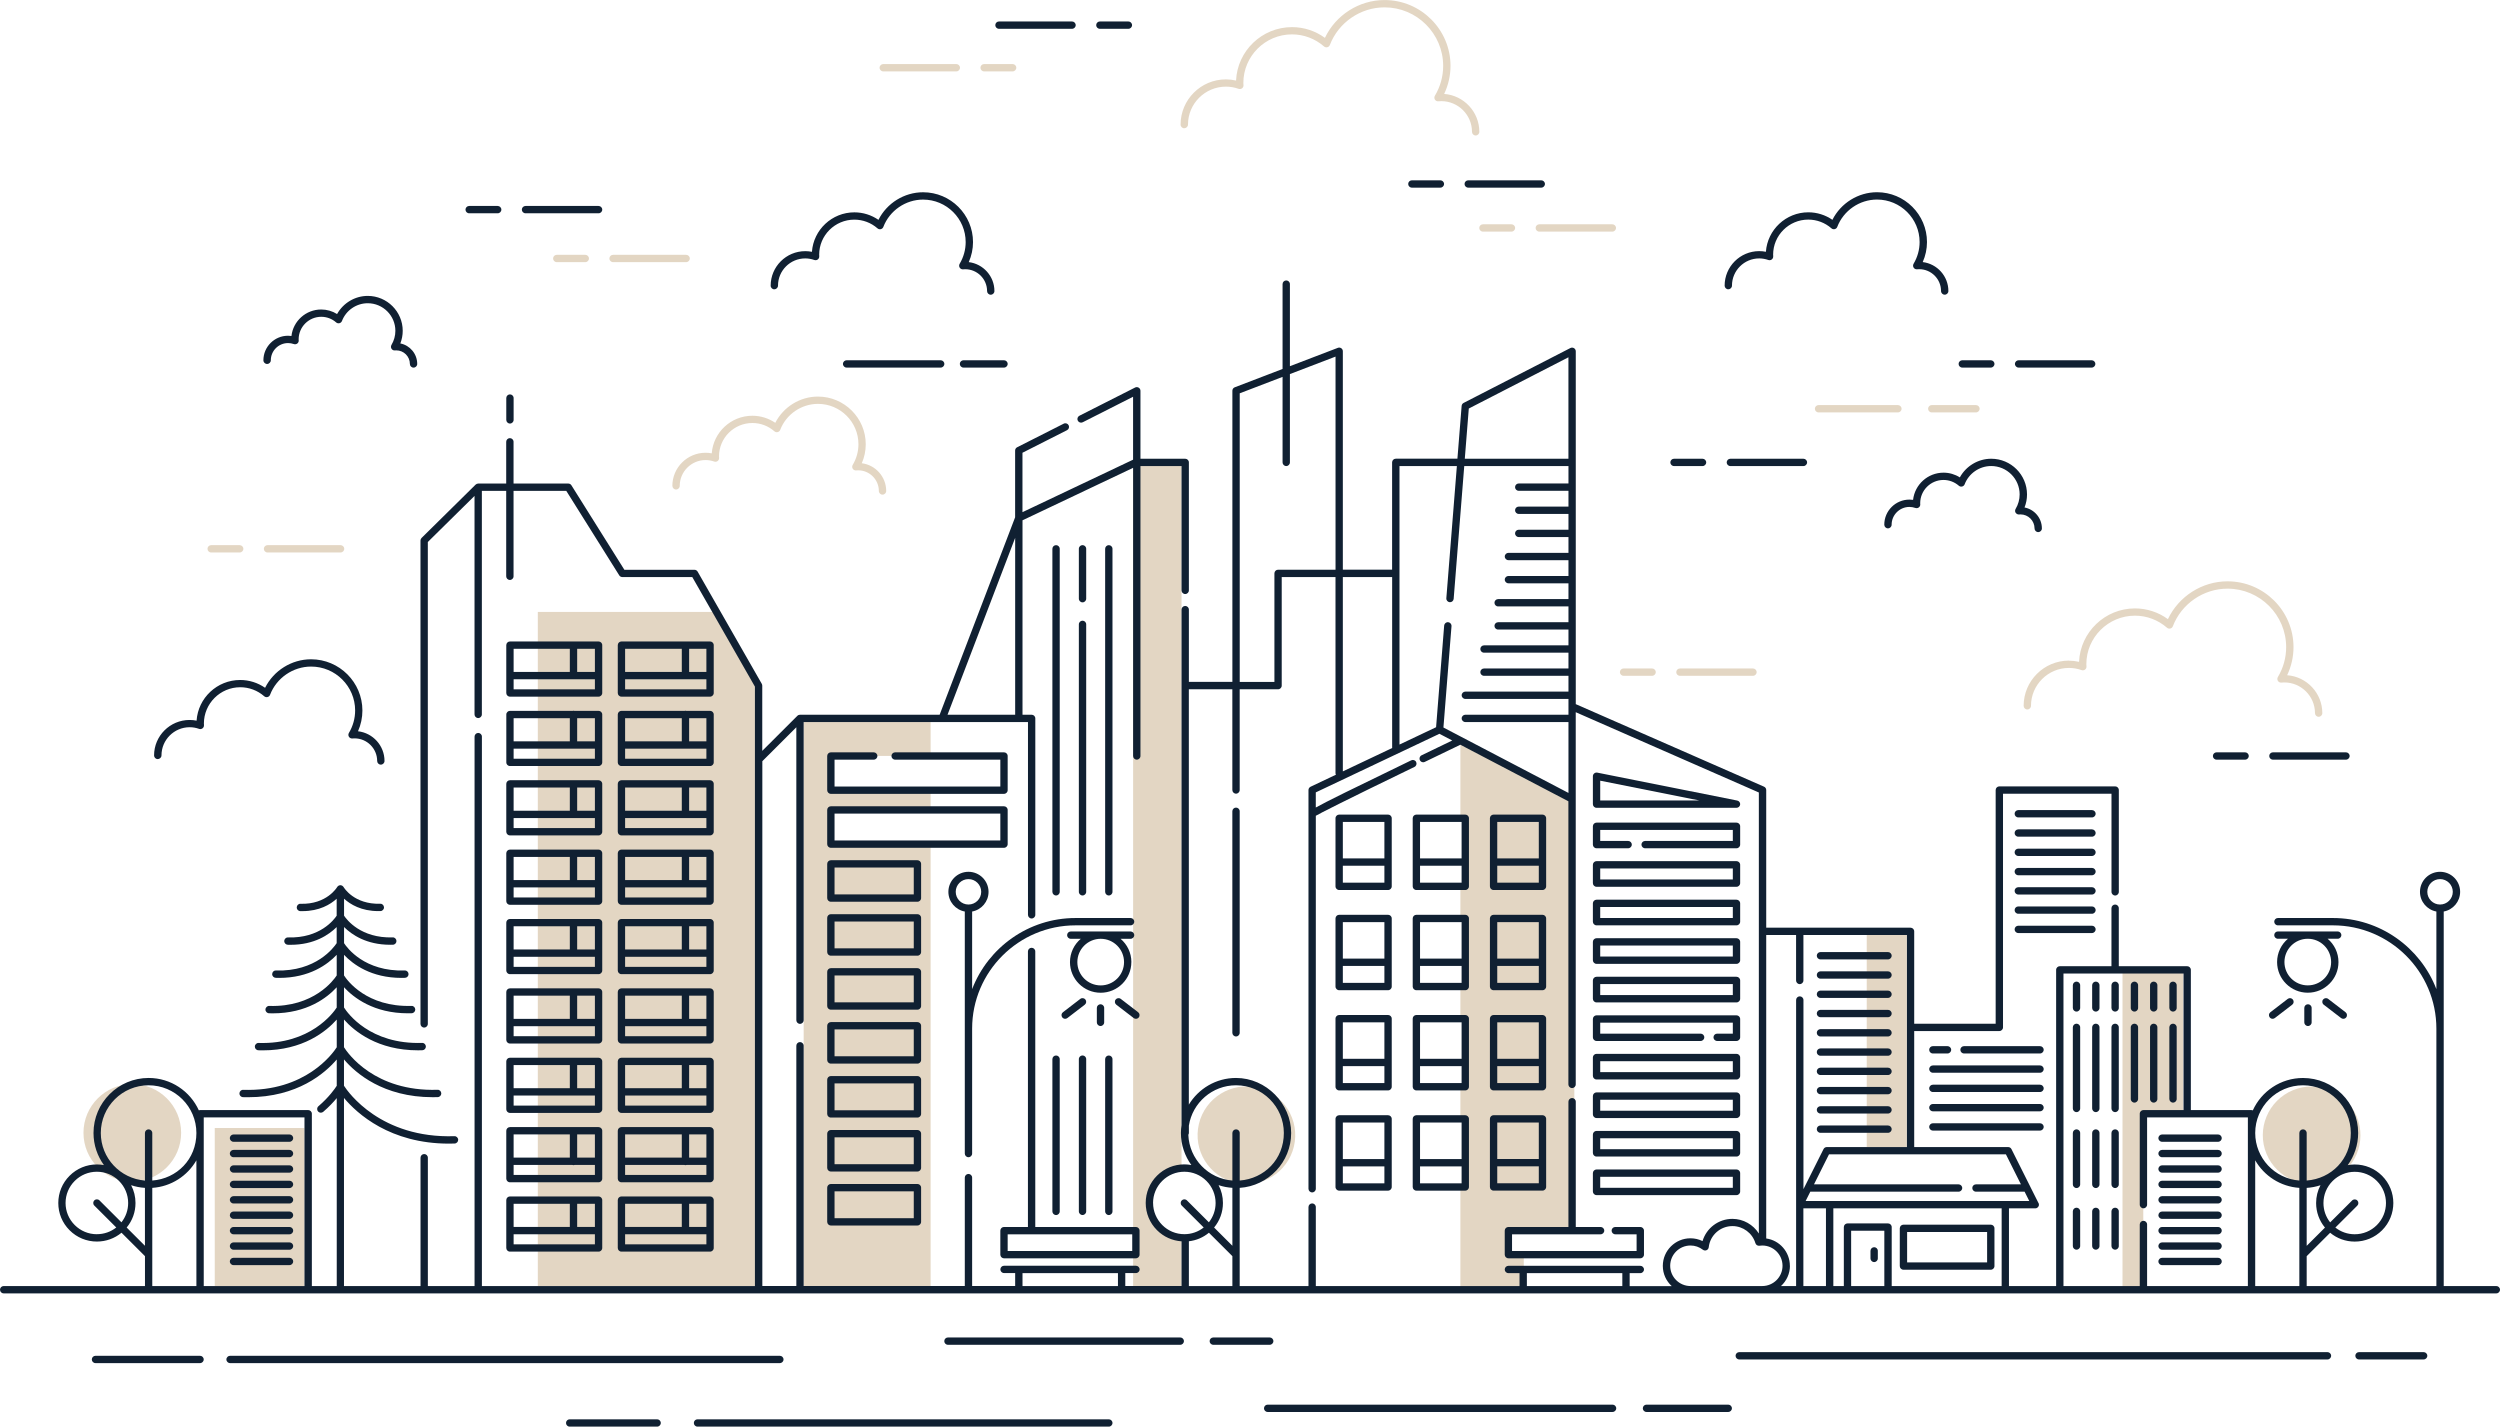 <svg xmlns="http://www.w3.org/2000/svg" width="368" height="210" viewBox="0 0 368 210" fill="none"><g clip-path="url(#clip0_331_904)"><path d="M190.467 168.746C191.378 164.89 188.986 161.025 185.123 160.115C181.26 159.205 177.389 161.593 176.477 165.45C175.565 169.307 177.958 173.171 181.821 174.081C185.684 174.992 189.555 172.603 190.467 168.746Z" fill="#E3D6C3"></path><path d="M19.475 173.926C23.445 173.926 26.662 170.713 26.662 166.751C26.662 162.788 23.445 159.576 19.475 159.576C15.506 159.576 12.288 162.788 12.288 166.751C12.288 170.713 15.506 173.926 19.475 173.926Z" fill="#E3D6C3"></path><path d="M343.022 173.735C346.689 172.218 348.431 168.021 346.912 164.36C345.393 160.699 341.189 158.961 337.521 160.477C333.854 161.994 332.113 166.191 333.632 169.852C335.151 173.513 339.355 175.251 343.022 173.735Z" fill="#E3D6C3"></path><path d="M315.491 163.913H321.349V142.981H312.433V189.878H315.491V163.913Z" fill="#E3D6C3"></path><path d="M280.685 137.63H274.784V168.849H280.685V137.63Z" fill="#E3D6C3"></path><path d="M169.345 177.087C169.345 174.395 171.333 172.178 173.922 171.789V67.666H166.794V181.133H167.118V184.639H166.794V189.311H173.922V182.384C171.333 182.001 169.345 179.779 169.345 177.087Z" fill="#E3D6C3"></path><path d="M105.796 90.076H79.166V189.311H111.129V99.365L105.796 90.076Z" fill="#E3D6C3"></path><path d="M122.532 124.165V119.309H136.987V116.127H122.532V111.271H136.987V106.287H118.3V189.311H136.987V124.165H122.532Z" fill="#E3D6C3"></path><path d="M231.743 180.977V117.723L214.969 109.615V120.421H215.704V130.266H214.969V135.289H215.704V145.134H214.969V150.038H215.704V159.883H214.969V164.787H215.704V174.632H214.969V189.878H224.302V184.618H222.232V180.977H231.743Z" fill="#E3D6C3"></path><path d="M44.819 166.044H31.612V189.311H44.819V166.044Z" fill="#E3D6C3"></path><path d="M367.46 189.311H359.716V134.177C361.089 133.924 362.131 132.721 362.131 131.28C362.131 129.651 360.807 128.329 359.176 128.329C357.544 128.329 356.22 129.651 356.22 131.28C356.22 132.721 357.263 133.924 358.635 134.177V145.598C356.285 139.486 350.346 135.132 343.407 135.132H335.307C335.01 135.132 334.767 135.375 334.767 135.672C334.767 135.968 335.01 136.211 335.307 136.211H343.407C351.805 136.211 358.635 143.03 358.635 151.413V189.311H339.544V184.909L342.997 181.462C344.012 182.304 345.277 182.762 346.617 182.762C348.136 182.762 349.562 182.174 350.638 181.101C352.853 178.889 352.853 175.285 350.638 173.073C349.562 172 348.136 171.412 346.617 171.412C346.266 171.412 345.925 171.444 345.585 171.509C346.547 170.176 347.12 168.547 347.12 166.783C347.12 162.316 343.477 158.68 339.003 158.68C335.718 158.68 332.891 160.638 331.616 163.444C331.557 163.422 331.492 163.406 331.427 163.406H322.494V142.766C322.494 142.469 322.251 142.226 321.954 142.226H311.887V133.686C311.887 133.39 311.644 133.147 311.346 133.147C311.049 133.147 310.806 133.39 310.806 133.686V142.226H303.203C302.906 142.226 302.662 142.469 302.662 142.766V189.311H295.719V177.869H299.593C299.89 177.869 300.133 177.626 300.133 177.33C300.133 177.206 300.09 177.092 300.02 177.001L298.88 174.729C298.864 174.67 298.837 174.622 298.804 174.573L296.086 169.146C295.994 168.962 295.805 168.849 295.605 168.849H281.771V151.77H294.303C294.6 151.77 294.843 151.527 294.843 151.23V116.833H310.811V131.28C310.811 131.577 311.055 131.82 311.352 131.82C311.649 131.82 311.892 131.577 311.892 131.28V116.294C311.892 115.997 311.649 115.754 311.352 115.754H294.303C294.006 115.754 293.762 115.997 293.762 116.294V150.691H281.771V137.096C281.771 136.799 281.528 136.556 281.231 136.556H259.988V116.294C259.988 116.078 259.864 115.884 259.664 115.798L231.953 103.649V51.708C231.953 51.52 231.856 51.347 231.694 51.25C231.532 51.153 231.332 51.142 231.165 51.228L215.445 59.309C215.277 59.396 215.169 59.558 215.153 59.746L214.532 67.52H205.459C205.161 67.52 204.918 67.763 204.918 68.06V83.856H197.666V51.703C197.666 51.525 197.58 51.358 197.434 51.261C197.288 51.163 197.099 51.136 196.937 51.201L189.874 53.904V41.82C189.874 41.523 189.631 41.28 189.334 41.28C189.036 41.28 188.793 41.523 188.793 41.82V54.314L181.752 57.011C181.541 57.092 181.406 57.292 181.406 57.513V100.374H175.003V89.736C175.003 89.439 174.759 89.196 174.462 89.196C174.165 89.196 173.922 89.439 173.922 89.736V165.607C173.868 165.985 173.83 166.373 173.83 166.767C173.83 168.531 174.403 170.16 175.365 171.493C175.03 171.433 174.684 171.395 174.333 171.395C172.814 171.395 171.387 171.984 170.312 173.057C169.237 174.131 168.648 175.555 168.648 177.071C168.648 178.587 169.237 180.011 170.312 181.084C171.29 182.061 172.555 182.627 173.922 182.724V189.295H165.643V187.396H167.21C167.508 187.396 167.751 187.153 167.751 186.857C167.751 186.56 167.508 186.317 167.21 186.317H147.794C147.497 186.317 147.254 186.56 147.254 186.857C147.254 187.153 147.497 187.396 147.794 187.396H149.432V189.295H143.098V173.343C143.098 173.046 142.855 172.804 142.558 172.804C142.261 172.804 142.018 173.046 142.018 173.343V189.295H118.3V153.933C118.3 153.636 118.057 153.393 117.76 153.393C117.463 153.393 117.22 153.636 117.22 153.933V189.295H112.216V112.048L117.22 107.053V150.173C117.22 150.469 117.463 150.712 117.76 150.712C118.057 150.712 118.3 150.469 118.3 150.173V106.287H151.318V134.663C151.318 134.96 151.561 135.202 151.858 135.202C152.155 135.202 152.398 134.96 152.398 134.663V105.747C152.398 105.451 152.155 105.208 151.858 105.208H150.513V76.589L166.794 68.864V111.282C166.794 111.579 167.037 111.822 167.335 111.822C167.632 111.822 167.875 111.579 167.875 111.282V68.605H173.922V86.903C173.922 87.2 174.165 87.443 174.462 87.443C174.759 87.443 175.003 87.2 175.003 86.903V68.065C175.003 67.768 174.759 67.526 174.462 67.526H167.875V57.524C167.875 57.335 167.778 57.162 167.616 57.065C167.454 56.968 167.254 56.957 167.086 57.044L158.888 61.198C158.624 61.333 158.516 61.656 158.651 61.921C158.786 62.185 159.11 62.293 159.375 62.158L166.789 58.403V67.666L150.507 75.391V66.646L157.067 63.323C157.332 63.188 157.44 62.865 157.305 62.6C157.17 62.336 156.846 62.228 156.581 62.363L149.724 65.837C149.54 65.929 149.426 66.118 149.426 66.317V76.146L138.316 105.208H117.755C117.684 105.208 117.614 105.224 117.549 105.251C117.484 105.278 117.425 105.316 117.371 105.37L112.205 110.527V100.93C112.205 100.838 112.178 100.746 112.135 100.66L102.689 84.141C102.591 83.974 102.413 83.872 102.219 83.872H91.908L84.11 71.431C84.013 71.275 83.84 71.178 83.651 71.178H75.594V65.033C75.594 64.737 75.351 64.494 75.054 64.494C74.756 64.494 74.513 64.737 74.513 65.033V71.178H70.39C70.32 71.178 70.25 71.194 70.185 71.221C70.142 71.237 70.109 71.27 70.071 71.297C70.05 71.313 70.028 71.318 70.012 71.334L62.057 79.184C61.955 79.286 61.895 79.421 61.895 79.567V150.718C61.895 151.014 62.139 151.257 62.436 151.257C62.733 151.257 62.976 151.014 62.976 150.718V79.782L69.85 73.001V105.159C69.85 105.456 70.093 105.699 70.39 105.699C70.687 105.699 70.93 105.456 70.93 105.159V72.251H74.513V84.832C74.513 85.129 74.756 85.371 75.054 85.371C75.351 85.371 75.594 85.129 75.594 84.832V72.251H83.354L91.152 84.692C91.249 84.848 91.422 84.945 91.611 84.945H101.905L111.124 101.07V189.311H70.936V108.428C70.936 108.132 70.693 107.889 70.395 107.889C70.098 107.889 69.855 108.132 69.855 108.428V189.306H62.981V170.414C62.981 170.117 62.738 169.874 62.441 169.874C62.144 169.874 61.901 170.117 61.901 170.414V189.306H50.634V161.62C52.568 163.929 57.405 168.342 66.083 168.342C66.359 168.342 66.64 168.342 66.921 168.326C67.218 168.315 67.451 168.067 67.445 167.77C67.434 167.474 67.18 167.225 66.888 167.247C56.043 167.587 51.255 160.789 50.634 159.824V155.95C52.363 157.979 56.416 161.507 63.695 161.507C63.938 161.507 64.186 161.507 64.435 161.496C64.732 161.485 64.965 161.237 64.959 160.941C64.948 160.644 64.7 160.39 64.403 160.417C55.157 160.703 51.217 155.076 50.634 154.154V150.076C52.179 151.813 55.584 154.607 61.539 154.607C61.744 154.607 61.955 154.607 62.166 154.596C62.463 154.586 62.695 154.337 62.69 154.041C62.679 153.744 62.43 153.496 62.133 153.517C54.454 153.76 51.158 149.126 50.639 148.306V145.323C52.044 146.85 55.005 149.158 60.058 149.158C60.236 149.158 60.42 149.158 60.604 149.148C60.901 149.137 61.133 148.889 61.128 148.592C61.117 148.295 60.869 148.047 60.571 148.069C53.962 148.263 51.109 144.319 50.639 143.586V140.549C51.952 141.94 54.616 143.947 59.118 143.947C59.28 143.947 59.447 143.947 59.615 143.936C59.912 143.926 60.145 143.677 60.139 143.381C60.128 143.084 59.874 142.83 59.583 142.857C53.66 143.041 51.088 139.518 50.645 138.833V136.459C51.779 137.587 53.935 139.07 57.432 139.07C57.567 139.07 57.702 139.07 57.837 139.065C58.134 139.054 58.367 138.806 58.361 138.509C58.35 138.213 58.096 137.959 57.805 137.986C53.109 138.126 51.034 135.375 50.645 134.787V132.289C51.574 133.131 53.19 134.113 55.686 134.113C55.789 134.113 55.897 134.113 56 134.113C56.297 134.102 56.535 133.854 56.524 133.557C56.513 133.26 56.265 133.007 55.967 133.034C52.125 133.142 50.639 130.682 50.574 130.574C50.569 130.563 50.558 130.558 50.553 130.547C50.542 130.525 50.526 130.509 50.51 130.493C50.493 130.477 50.477 130.455 50.455 130.439C50.439 130.423 50.418 130.406 50.396 130.396C50.385 130.39 50.38 130.379 50.369 130.374C50.358 130.374 50.347 130.374 50.342 130.363C50.32 130.353 50.299 130.347 50.277 130.336C50.25 130.326 50.228 130.32 50.202 130.315C50.18 130.315 50.158 130.309 50.131 130.304C50.12 130.304 50.11 130.299 50.099 130.299C50.088 130.299 50.077 130.299 50.072 130.304C50.045 130.304 50.023 130.304 49.996 130.315C49.969 130.326 49.947 130.326 49.926 130.336C49.904 130.342 49.883 130.353 49.861 130.363C49.85 130.363 49.839 130.363 49.834 130.374C49.823 130.379 49.818 130.39 49.807 130.396C49.785 130.406 49.769 130.423 49.748 130.439C49.731 130.455 49.71 130.471 49.694 130.493C49.677 130.509 49.661 130.531 49.65 130.552C49.645 130.563 49.634 130.568 49.629 130.579C49.612 130.606 48.11 133.152 44.236 133.039C43.938 133.012 43.69 133.266 43.679 133.562C43.668 133.859 43.901 134.107 44.203 134.118C44.311 134.118 44.414 134.118 44.517 134.118C47.013 134.118 48.629 133.136 49.558 132.295V134.792C49.169 135.38 47.094 138.132 42.398 137.991C42.106 137.964 41.853 138.218 41.842 138.515C41.831 138.811 42.069 139.06 42.366 139.07C42.501 139.07 42.636 139.076 42.771 139.076C46.267 139.076 48.424 137.592 49.558 136.465V138.833C49.132 139.486 46.511 143.041 40.62 142.857C40.318 142.83 40.075 143.079 40.064 143.381C40.053 143.677 40.291 143.926 40.588 143.936C40.756 143.942 40.923 143.947 41.085 143.947C45.581 143.947 48.251 141.94 49.564 140.549V143.586C49.11 144.282 46.197 148.274 39.632 148.074C39.34 148.053 39.086 148.301 39.075 148.597C39.064 148.894 39.302 149.142 39.599 149.153C39.783 149.158 39.967 149.164 40.145 149.164C45.203 149.164 48.159 146.855 49.564 145.328V148.312C49.056 149.094 45.678 153.755 38.07 153.523C37.778 153.501 37.524 153.749 37.513 154.046C37.502 154.343 37.735 154.591 38.038 154.602C38.248 154.607 38.459 154.613 38.664 154.613C44.619 154.613 48.024 151.818 49.569 150.081V154.159C49.007 155.033 44.987 160.725 35.8 160.423C35.503 160.401 35.255 160.649 35.244 160.946C35.233 161.243 35.465 161.491 35.768 161.502C36.016 161.512 36.265 161.512 36.508 161.512C43.787 161.512 47.84 157.979 49.569 155.956V159.829C49.331 160.207 48.467 161.469 46.873 162.839C46.646 163.034 46.619 163.374 46.819 163.6C46.927 163.724 47.078 163.789 47.229 163.789C47.354 163.789 47.478 163.746 47.581 163.659C48.434 162.926 49.094 162.219 49.569 161.642V189.306H45.905V163.94C45.905 163.643 45.662 163.401 45.365 163.401H29.456C29.391 163.401 29.326 163.417 29.267 163.438C27.992 160.633 25.16 158.675 21.88 158.675C17.406 158.675 13.764 162.311 13.764 166.778C13.764 168.542 14.336 170.171 15.298 171.503C14.963 171.444 14.617 171.406 14.266 171.406C12.748 171.406 11.321 171.994 10.246 173.068C9.17 174.141 8.581 175.566 8.581 177.082C8.581 178.597 9.17 180.022 10.246 181.095C11.321 182.169 12.748 182.757 14.266 182.757C15.601 182.757 16.871 182.298 17.887 181.457L21.34 184.904V189.306H0.54C0.243 189.306 0 189.549 0 189.845C0 190.142 0.243 190.385 0.54 190.385H367.46C367.757 190.385 368 190.142 368 189.845C368 189.549 367.757 189.306 367.46 189.306V189.311ZM357.3 131.275C357.3 130.245 358.143 129.403 359.176 129.403C360.208 129.403 361.051 130.245 361.051 131.275C361.051 132.305 360.208 133.147 359.176 133.147C358.143 133.147 357.3 132.305 357.3 131.275ZM149.432 79.173V105.208H139.478L149.432 79.173ZM338.463 189.311H331.967V170.802C333.286 173.089 335.685 174.67 338.463 174.854V189.306V189.311ZM339.544 174.859C340.246 174.81 340.927 174.681 341.575 174.465C341.154 175.264 340.932 176.159 340.932 177.087C340.932 178.419 341.392 179.687 342.235 180.701L339.544 183.388V174.864V174.859ZM349.87 173.834C351.664 175.625 351.664 178.543 349.87 180.335C349 181.203 347.844 181.683 346.612 181.683C345.563 181.683 344.574 181.333 343.764 180.696L346.995 177.47C347.206 177.26 347.206 176.92 346.995 176.709C346.785 176.499 346.444 176.499 346.233 176.709L343.002 179.935C342.359 179.126 342.013 178.139 342.013 177.092C342.013 175.862 342.494 174.708 343.364 173.839C344.234 172.971 345.39 172.491 346.617 172.491C347.844 172.491 349.006 172.971 349.876 173.839L349.87 173.834ZM339.003 159.754C342.883 159.754 346.039 162.904 346.039 166.778C346.039 170.651 343.169 173.499 339.544 173.775V166.778C339.544 166.481 339.3 166.238 339.003 166.238C338.706 166.238 338.463 166.481 338.463 166.778V173.775C334.837 173.499 331.967 170.468 331.967 166.778C331.967 162.904 335.123 159.754 339.003 159.754ZM303.743 143.3H321.414V163.401H315.513C315.216 163.401 314.972 163.643 314.972 163.94V177.324C314.972 177.621 315.216 177.864 315.513 177.864C315.81 177.864 316.053 177.621 316.053 177.324V164.479H330.887V189.306H316.053V180.243C316.053 179.946 315.81 179.703 315.513 179.703C315.216 179.703 314.972 179.946 314.972 180.243V189.306H303.743V143.3ZM294.638 189.306H278.459V180.626C278.459 180.329 278.216 180.086 277.918 180.086H271.953C271.655 180.086 271.412 180.329 271.412 180.626V189.306H269.867V177.864H294.643V189.306H294.638ZM265.457 177.864H268.781V189.306H265.457V177.864ZM297.48 174.336H290.861C290.563 174.336 290.32 174.578 290.32 174.875C290.32 175.172 290.563 175.415 290.861 175.415H298.021L298.707 176.785H265.792L266.478 175.415H288.299C288.596 175.415 288.839 175.172 288.839 174.875C288.839 174.578 288.596 174.336 288.299 174.336H267.019L269.229 169.917H295.27L297.48 174.336ZM259.399 189.306H248.84C247.192 189.306 245.852 187.968 245.852 186.323C245.852 184.677 247.192 183.339 248.84 183.339C249.505 183.339 250.132 183.555 250.661 183.96C250.818 184.078 251.024 184.105 251.202 184.03C251.38 183.954 251.504 183.787 251.526 183.593C251.726 181.818 253.228 180.48 255.022 180.48C256.568 180.48 257.951 181.511 258.394 182.989C258.47 183.242 258.719 183.41 258.989 183.372C259.124 183.356 259.259 183.339 259.399 183.339C261.048 183.339 262.388 184.677 262.388 186.323C262.388 187.968 261.048 189.306 259.399 189.306ZM216.207 60.135L230.873 52.593V67.526H215.618L216.207 60.135ZM206.004 68.605H214.451L212.9 88.063C212.878 88.36 213.1 88.619 213.397 88.646C213.413 88.646 213.424 88.646 213.44 88.646C213.721 88.646 213.953 88.43 213.98 88.15L215.537 68.605H230.878V71.167H223.556C223.259 71.167 223.016 71.41 223.016 71.707C223.016 72.003 223.259 72.246 223.556 72.246H230.878V74.571H223.556C223.259 74.571 223.016 74.814 223.016 75.111C223.016 75.407 223.259 75.65 223.556 75.65H230.878V77.975H223.556C223.259 77.975 223.016 78.218 223.016 78.515C223.016 78.811 223.259 79.054 223.556 79.054H230.878V81.379H222.043C221.746 81.379 221.502 81.622 221.502 81.919C221.502 82.216 221.746 82.458 222.043 82.458H230.878V84.783H222.043C221.746 84.783 221.502 85.026 221.502 85.323C221.502 85.62 221.746 85.862 222.043 85.862H230.878V88.187H220.524C220.227 88.187 219.984 88.43 219.984 88.727C219.984 89.024 220.227 89.266 220.524 89.266H230.878V91.591H220.524C220.227 91.591 219.984 91.834 219.984 92.131C219.984 92.428 220.227 92.67 220.524 92.67H230.878V94.996H218.444C218.147 94.996 217.904 95.238 217.904 95.535C217.904 95.832 218.147 96.075 218.444 96.075H230.878V98.4H218.444C218.147 98.4 217.904 98.642 217.904 98.939C217.904 99.236 218.147 99.479 218.444 99.479H230.878V101.804H215.699C215.402 101.804 215.158 102.046 215.158 102.343C215.158 102.64 215.402 102.883 215.699 102.883H230.878V105.208H215.699C215.402 105.208 215.158 105.451 215.158 105.747C215.158 106.044 215.402 106.287 215.699 106.287H230.878V116.72L212.473 107.09L213.662 92.169C213.683 91.872 213.462 91.613 213.164 91.586C212.862 91.564 212.608 91.786 212.581 92.082L211.392 107.047L206.004 109.599V68.605ZM204.924 84.94V110.047C204.924 110.047 204.934 110.085 204.934 110.106L197.666 113.548V84.94H204.918H204.924ZM182.487 57.896L188.793 55.479V68.065C188.793 68.362 189.036 68.605 189.334 68.605C189.631 68.605 189.874 68.362 189.874 68.065V55.064L196.591 52.491V83.861H188.134C187.837 83.861 187.594 84.104 187.594 84.4V100.379H182.487V57.896ZM181.406 183.377L178.715 180.691C179.558 179.676 180.017 178.414 180.017 177.076C180.017 176.148 179.796 175.253 179.374 174.454C180.017 174.67 180.698 174.805 181.406 174.848V183.372V183.377ZM181.947 166.238C181.649 166.238 181.406 166.481 181.406 166.778V173.775C177.867 173.505 175.057 170.613 174.922 167.042C174.965 166.961 175.003 166.875 175.003 166.778V165.693C175.527 162.332 178.434 159.754 181.947 159.754C185.826 159.754 188.982 162.904 188.982 166.778C188.982 170.651 186.113 173.499 182.487 173.775V166.778C182.487 166.481 182.244 166.238 181.947 166.238ZM169.729 177.082C169.729 175.852 170.209 174.697 171.079 173.829C171.949 172.96 173.106 172.48 174.333 172.48C175.559 172.48 176.721 172.96 177.586 173.829C178.45 174.697 178.937 175.852 178.937 177.082C178.937 178.128 178.585 179.115 177.948 179.925L174.716 176.699C174.505 176.488 174.165 176.488 173.954 176.699C173.744 176.909 173.744 177.249 173.954 177.459L177.186 180.685C176.375 181.327 175.386 181.672 174.338 181.672C173.106 181.672 171.949 181.192 171.085 180.324C170.22 179.455 169.734 178.301 169.734 177.076L169.729 177.082ZM175.003 182.714C176.089 182.59 177.11 182.158 177.953 181.457L181.406 184.904V189.306H175.003V182.714ZM150.513 187.407H164.562V189.306H150.513V187.407ZM29.991 164.479H44.819V189.306H29.991V164.479ZM21.875 159.754C25.755 159.754 28.91 162.904 28.91 166.778C28.91 170.651 26.041 173.499 22.415 173.775V166.778C22.415 166.481 22.172 166.238 21.875 166.238C21.577 166.238 21.334 166.481 21.334 166.778V173.775C17.708 173.499 14.839 170.468 14.839 166.778C14.839 162.904 17.995 159.754 21.875 159.754ZM14.261 181.678C13.029 181.678 11.872 181.198 11.002 180.329C10.132 179.461 9.651 178.306 9.651 177.082C9.651 175.852 10.132 174.697 11.002 173.829C11.872 172.96 13.029 172.48 14.261 172.48C15.493 172.48 16.649 172.96 17.514 173.829C18.384 174.697 18.865 175.852 18.865 177.082C18.865 178.128 18.514 179.121 17.876 179.925L14.644 176.699C14.434 176.488 14.093 176.488 13.882 176.699C13.672 176.909 13.672 177.249 13.882 177.459L17.114 180.685C16.303 181.327 15.314 181.672 14.266 181.672L14.261 181.678ZM18.643 180.696C19.486 179.682 19.945 178.419 19.945 177.082C19.945 176.154 19.724 175.258 19.302 174.46C19.945 174.675 20.626 174.81 21.334 174.854V183.377L18.643 180.691V180.696ZM22.415 174.854C25.198 174.67 27.592 173.089 28.91 170.802V189.311H22.415V174.859V174.854ZM238.806 187.407V189.306H224.756V187.407H238.806ZM239.886 189.306V187.407H241.453C241.751 187.407 241.994 187.164 241.994 186.868C241.994 186.571 241.751 186.328 241.453 186.328H222.037C221.74 186.328 221.497 186.571 221.497 186.868C221.497 187.164 221.74 187.407 222.037 187.407H223.675V189.306H193.689V177.68C193.689 177.384 193.446 177.141 193.149 177.141C192.851 177.141 192.608 177.384 192.608 177.68V189.306H182.482V174.854C186.707 174.573 190.058 171.061 190.058 166.778C190.058 162.494 186.416 158.675 181.941 158.675C178.996 158.675 176.418 160.255 174.997 162.602V101.464H181.401V116.288C181.401 116.585 181.644 116.828 181.941 116.828C182.238 116.828 182.482 116.585 182.482 116.288V101.464H188.129C188.426 101.464 188.669 101.221 188.669 100.924V84.945H196.585V113.802C196.585 113.888 196.613 113.969 196.645 114.039L192.916 115.808C192.727 115.9 192.608 116.089 192.608 116.294V174.983C192.608 175.28 192.851 175.522 193.149 175.522C193.446 175.522 193.689 175.28 193.689 174.983V120.081C194.37 119.693 197.185 118.231 208.209 112.89C208.479 112.76 208.587 112.437 208.458 112.167C208.328 111.897 208.004 111.789 207.734 111.919C198.877 116.208 195.208 118.015 193.684 118.867V116.639L211.884 108.013L213.77 109C212.802 109.464 211.181 110.246 209.257 111.18C208.987 111.309 208.874 111.633 209.009 111.903C209.101 112.097 209.295 112.205 209.495 112.205C209.576 112.205 209.652 112.189 209.728 112.151C212.273 110.921 214.288 109.95 214.964 109.626L230.867 117.95V159.624C230.867 159.921 231.11 160.164 231.408 160.164C231.705 160.164 231.948 159.921 231.948 159.624V104.836L258.902 116.655V181.57C258.07 180.264 256.611 179.417 255.017 179.417C252.953 179.417 251.186 180.777 250.613 182.687C250.062 182.417 249.456 182.277 248.835 182.277C246.592 182.277 244.766 184.1 244.766 186.339C244.766 187.52 245.274 188.578 246.084 189.322H239.881L239.886 189.306ZM263.469 186.323C263.469 184.283 261.955 182.573 259.988 182.304V137.63H264.382C264.382 137.63 264.382 137.641 264.382 137.652V144.325C264.382 144.622 264.625 144.864 264.922 144.864C265.219 144.864 265.463 144.622 265.463 144.325V137.652C265.463 137.652 265.463 137.641 265.463 137.63H280.701V168.849H268.905C268.699 168.849 268.516 168.962 268.424 169.146L265.468 175.042V147.2C265.468 146.903 265.225 146.661 264.928 146.661C264.63 146.661 264.387 146.903 264.387 147.2V189.306H262.161C262.966 188.561 263.479 187.504 263.479 186.323H263.469ZM272.488 189.306V181.165H277.373V189.306H272.488Z" fill="#102032"></path><path d="M344.11 137.107H335.307C335.01 137.107 334.767 137.349 334.767 137.646C334.767 137.943 335.01 138.186 335.307 138.186H336.782C335.809 139.011 335.188 140.241 335.188 141.617C335.188 144.104 337.214 146.127 339.706 146.127C342.197 146.127 344.223 144.104 344.223 141.617C344.223 140.241 343.602 139.011 342.629 138.186H344.104C344.402 138.186 344.645 137.943 344.645 137.646C344.645 137.349 344.402 137.107 344.104 137.107H344.11ZM343.142 141.617C343.142 143.51 341.602 145.048 339.706 145.048C337.809 145.048 336.269 143.51 336.269 141.617C336.269 139.723 337.809 138.186 339.706 138.186C341.602 138.186 343.142 139.723 343.142 141.617Z" fill="#102032"></path><path d="M339.192 148.365V150.491C339.192 150.788 339.435 151.03 339.733 151.03C340.03 151.03 340.273 150.788 340.273 150.491V148.365C340.273 148.069 340.03 147.826 339.733 147.826C339.435 147.826 339.192 148.069 339.192 148.365Z" fill="#102032"></path><path d="M336.755 147.038L334.199 149.002C333.961 149.185 333.918 149.52 334.102 149.757C334.21 149.897 334.367 149.968 334.529 149.968C334.642 149.968 334.761 149.93 334.858 149.854L337.414 147.891C337.652 147.707 337.695 147.373 337.512 147.135C337.328 146.898 336.993 146.855 336.755 147.038Z" fill="#102032"></path><path d="M341.954 147.135C341.77 147.373 341.818 147.713 342.051 147.891L344.607 149.854C344.704 149.93 344.823 149.968 344.936 149.968C345.099 149.968 345.261 149.897 345.363 149.757C345.547 149.52 345.498 149.18 345.266 149.002L342.71 147.038C342.472 146.855 342.137 146.903 341.954 147.135Z" fill="#102032"></path><path d="M142.018 166.778V169.804C142.018 170.101 142.261 170.343 142.558 170.343C142.855 170.343 143.098 170.101 143.098 169.804V151.413C143.098 143.03 149.929 136.211 158.326 136.211H166.421C166.719 136.211 166.962 135.968 166.962 135.672C166.962 135.375 166.719 135.132 166.421 135.132H158.326C151.388 135.132 145.449 139.486 143.098 145.598V134.177C144.471 133.924 145.514 132.721 145.514 131.28C145.514 129.651 144.19 128.329 142.558 128.329C140.926 128.329 139.602 129.651 139.602 131.28C139.602 132.721 140.645 133.924 142.018 134.177V166.783V166.778ZM140.683 131.275C140.683 130.245 141.526 129.403 142.558 129.403C143.59 129.403 144.433 130.245 144.433 131.275C144.433 132.305 143.59 133.147 142.558 133.147C141.526 133.147 140.683 132.305 140.683 131.275Z" fill="#102032"></path><path d="M166.54 141.622C166.54 140.246 165.919 139.016 164.946 138.191H166.421C166.719 138.191 166.962 137.948 166.962 137.652C166.962 137.355 166.719 137.112 166.421 137.112H157.619C157.321 137.112 157.078 137.355 157.078 137.652C157.078 137.948 157.321 138.191 157.619 138.191H159.094C158.121 139.016 157.5 140.246 157.5 141.622C157.5 144.109 159.526 146.132 162.017 146.132C164.508 146.132 166.535 144.109 166.535 141.622H166.54ZM162.023 145.053C160.126 145.053 158.586 143.516 158.586 141.622C158.586 139.728 160.126 138.191 162.023 138.191C163.919 138.191 165.459 139.728 165.459 141.622C165.459 143.516 163.919 145.053 162.023 145.053Z" fill="#102032"></path><path d="M161.455 148.365V150.491C161.455 150.788 161.698 151.03 161.996 151.03C162.293 151.03 162.536 150.788 162.536 150.491V148.365C162.536 148.069 162.293 147.826 161.996 147.826C161.698 147.826 161.455 148.069 161.455 148.365Z" fill="#102032"></path><path d="M166.875 149.854C166.973 149.93 167.091 149.968 167.205 149.968C167.367 149.968 167.529 149.897 167.632 149.757C167.816 149.52 167.767 149.18 167.535 149.002L164.979 147.038C164.741 146.855 164.4 146.903 164.222 147.135C164.038 147.373 164.087 147.713 164.319 147.891L166.875 149.854Z" fill="#102032"></path><path d="M159.775 147.135C159.591 146.898 159.251 146.855 159.018 147.038L156.462 149.002C156.224 149.185 156.181 149.52 156.365 149.757C156.473 149.897 156.63 149.968 156.792 149.968C156.905 149.968 157.024 149.93 157.121 149.854L159.677 147.891C159.915 147.707 159.958 147.373 159.775 147.135Z" fill="#102032"></path><path d="M318.258 186.226H326.499C326.796 186.226 327.039 185.983 327.039 185.686C327.039 185.389 326.796 185.147 326.499 185.147H318.258C317.961 185.147 317.717 185.389 317.717 185.686C317.717 185.983 317.961 186.226 318.258 186.226Z" fill="#102032"></path><path d="M318.258 183.96H326.499C326.796 183.96 327.039 183.717 327.039 183.42C327.039 183.123 326.796 182.881 326.499 182.881H318.258C317.961 182.881 317.717 183.123 317.717 183.42C317.717 183.717 317.961 183.96 318.258 183.96Z" fill="#102032"></path><path d="M318.258 181.689H326.499C326.796 181.689 327.039 181.446 327.039 181.149C327.039 180.852 326.796 180.61 326.499 180.61H318.258C317.961 180.61 317.717 180.852 317.717 181.149C317.717 181.446 317.961 181.689 318.258 181.689Z" fill="#102032"></path><path d="M318.258 179.417H326.499C326.796 179.417 327.039 179.175 327.039 178.878C327.039 178.581 326.796 178.338 326.499 178.338H318.258C317.961 178.338 317.717 178.581 317.717 178.878C317.717 179.175 317.961 179.417 318.258 179.417Z" fill="#102032"></path><path d="M318.258 177.152H326.499C326.796 177.152 327.039 176.909 327.039 176.612C327.039 176.315 326.796 176.073 326.499 176.073H318.258C317.961 176.073 317.717 176.315 317.717 176.612C317.717 176.909 317.961 177.152 318.258 177.152Z" fill="#102032"></path><path d="M318.258 174.88H326.499C326.796 174.88 327.039 174.638 327.039 174.341C327.039 174.044 326.796 173.802 326.499 173.802H318.258C317.961 173.802 317.717 174.044 317.717 174.341C317.717 174.638 317.961 174.88 318.258 174.88Z" fill="#102032"></path><path d="M318.258 172.615H326.499C326.796 172.615 327.039 172.372 327.039 172.075C327.039 171.778 326.796 171.536 326.499 171.536H318.258C317.961 171.536 317.717 171.778 317.717 172.075C317.717 172.372 317.961 172.615 318.258 172.615Z" fill="#102032"></path><path d="M318.258 170.343H326.499C326.796 170.343 327.039 170.101 327.039 169.804C327.039 169.507 326.796 169.265 326.499 169.265H318.258C317.961 169.265 317.717 169.507 317.717 169.804C317.717 170.101 317.961 170.343 318.258 170.343Z" fill="#102032"></path><path d="M318.258 168.072H326.499C326.796 168.072 327.039 167.83 327.039 167.533C327.039 167.236 326.796 166.993 326.499 166.993H318.258C317.961 166.993 317.717 167.236 317.717 167.533C317.717 167.83 317.961 168.072 318.258 168.072Z" fill="#102032"></path><path d="M319.868 148.905C320.165 148.905 320.409 148.662 320.409 148.365V145.031C320.409 144.735 320.165 144.492 319.868 144.492C319.571 144.492 319.328 144.735 319.328 145.031V148.365C319.328 148.662 319.571 148.905 319.868 148.905Z" fill="#102032"></path><path d="M317.026 148.905C317.323 148.905 317.566 148.662 317.566 148.365V145.031C317.566 144.735 317.323 144.492 317.026 144.492C316.729 144.492 316.485 144.735 316.485 145.031V148.365C316.485 148.662 316.729 148.905 317.026 148.905Z" fill="#102032"></path><path d="M314.189 144.492C313.892 144.492 313.648 144.735 313.648 145.031V148.365C313.648 148.662 313.892 148.905 314.189 148.905C314.486 148.905 314.729 148.662 314.729 148.365V145.031C314.729 144.735 314.486 144.492 314.189 144.492Z" fill="#102032"></path><path d="M311.346 144.492C311.049 144.492 310.806 144.735 310.806 145.031V148.365C310.806 148.662 311.049 148.905 311.346 148.905C311.644 148.905 311.887 148.662 311.887 148.365V145.031C311.887 144.735 311.644 144.492 311.346 144.492Z" fill="#102032"></path><path d="M308.504 144.492C308.207 144.492 307.964 144.735 307.964 145.031V148.365C307.964 148.662 308.207 148.905 308.504 148.905C308.801 148.905 309.044 148.662 309.044 148.365V145.031C309.044 144.735 308.801 144.492 308.504 144.492Z" fill="#102032"></path><path d="M305.662 144.492C305.364 144.492 305.121 144.735 305.121 145.031V148.365C305.121 148.662 305.364 148.905 305.662 148.905C305.959 148.905 306.202 148.662 306.202 148.365V145.031C306.202 144.735 305.959 144.492 305.662 144.492Z" fill="#102032"></path><path d="M311.346 166.238C311.049 166.238 310.806 166.481 310.806 166.778V174.341C310.806 174.638 311.049 174.88 311.346 174.88C311.644 174.88 311.887 174.638 311.887 174.341V166.778C311.887 166.481 311.644 166.238 311.346 166.238Z" fill="#102032"></path><path d="M308.504 166.238C308.207 166.238 307.964 166.481 307.964 166.778V174.341C307.964 174.638 308.207 174.88 308.504 174.88C308.801 174.88 309.044 174.638 309.044 174.341V166.778C309.044 166.481 308.801 166.238 308.504 166.238Z" fill="#102032"></path><path d="M305.662 166.238C305.364 166.238 305.121 166.481 305.121 166.778V174.341C305.121 174.638 305.364 174.88 305.662 174.88C305.959 174.88 306.202 174.638 306.202 174.341V166.778C306.202 166.481 305.959 166.238 305.662 166.238Z" fill="#102032"></path><path d="M311.346 177.772C311.049 177.772 310.806 178.015 310.806 178.311V183.415C310.806 183.712 311.049 183.954 311.346 183.954C311.644 183.954 311.887 183.712 311.887 183.415V178.311C311.887 178.015 311.644 177.772 311.346 177.772Z" fill="#102032"></path><path d="M308.504 177.772C308.207 177.772 307.964 178.015 307.964 178.311V183.415C307.964 183.712 308.207 183.954 308.504 183.954C308.801 183.954 309.044 183.712 309.044 183.415V178.311C309.044 178.015 308.801 177.772 308.504 177.772Z" fill="#102032"></path><path d="M305.662 177.772C305.364 177.772 305.121 178.015 305.121 178.311V183.415C305.121 183.712 305.364 183.954 305.662 183.954C305.959 183.954 306.202 183.712 306.202 183.415V178.311C306.202 178.015 305.959 177.772 305.662 177.772Z" fill="#102032"></path><path d="M319.868 162.305C320.165 162.305 320.409 162.063 320.409 161.766V151.225C320.409 150.928 320.165 150.685 319.868 150.685C319.571 150.685 319.328 150.928 319.328 151.225V161.766C319.328 162.063 319.571 162.305 319.868 162.305Z" fill="#102032"></path><path d="M317.026 162.305C317.323 162.305 317.566 162.063 317.566 161.766V151.225C317.566 150.928 317.323 150.685 317.026 150.685C316.729 150.685 316.485 150.928 316.485 151.225V161.766C316.485 162.063 316.729 162.305 317.026 162.305Z" fill="#102032"></path><path d="M314.189 150.685C313.892 150.685 313.648 150.928 313.648 151.225V161.766C313.648 162.063 313.892 162.305 314.189 162.305C314.486 162.305 314.729 162.063 314.729 161.766V151.225C314.729 150.928 314.486 150.685 314.189 150.685Z" fill="#102032"></path><path d="M311.346 150.685C311.049 150.685 310.806 150.928 310.806 151.225V163.163C310.806 163.46 311.049 163.703 311.346 163.703C311.644 163.703 311.887 163.46 311.887 163.163V151.225C311.887 150.928 311.644 150.685 311.346 150.685Z" fill="#102032"></path><path d="M308.504 150.685C308.207 150.685 307.964 150.928 307.964 151.225V163.163C307.964 163.46 308.207 163.703 308.504 163.703C308.801 163.703 309.044 163.46 309.044 163.163V151.225C309.044 150.928 308.801 150.685 308.504 150.685Z" fill="#102032"></path><path d="M305.662 150.685C305.364 150.685 305.121 150.928 305.121 151.225V163.163C305.121 163.46 305.364 163.703 305.662 163.703C305.959 163.703 306.202 163.46 306.202 163.163V151.225C306.202 150.928 305.959 150.685 305.662 150.685Z" fill="#102032"></path><path d="M34.374 186.226H42.614C42.912 186.226 43.155 185.983 43.155 185.686C43.155 185.389 42.912 185.147 42.614 185.147H34.374C34.077 185.147 33.833 185.389 33.833 185.686C33.833 185.983 34.077 186.226 34.374 186.226Z" fill="#102032"></path><path d="M34.374 183.96H42.614C42.912 183.96 43.155 183.717 43.155 183.42C43.155 183.123 42.912 182.881 42.614 182.881H34.374C34.077 182.881 33.833 183.123 33.833 183.42C33.833 183.717 34.077 183.96 34.374 183.96Z" fill="#102032"></path><path d="M34.374 181.689H42.614C42.912 181.689 43.155 181.446 43.155 181.149C43.155 180.852 42.912 180.61 42.614 180.61H34.374C34.077 180.61 33.833 180.852 33.833 181.149C33.833 181.446 34.077 181.689 34.374 181.689Z" fill="#102032"></path><path d="M34.374 179.417H42.614C42.912 179.417 43.155 179.175 43.155 178.878C43.155 178.581 42.912 178.338 42.614 178.338H34.374C34.077 178.338 33.833 178.581 33.833 178.878C33.833 179.175 34.077 179.417 34.374 179.417Z" fill="#102032"></path><path d="M34.374 177.152H42.614C42.912 177.152 43.155 176.909 43.155 176.612C43.155 176.315 42.912 176.073 42.614 176.073H34.374C34.077 176.073 33.833 176.315 33.833 176.612C33.833 176.909 34.077 177.152 34.374 177.152Z" fill="#102032"></path><path d="M34.374 174.88H42.614C42.912 174.88 43.155 174.638 43.155 174.341C43.155 174.044 42.912 173.802 42.614 173.802H34.374C34.077 173.802 33.833 174.044 33.833 174.341C33.833 174.638 34.077 174.88 34.374 174.88Z" fill="#102032"></path><path d="M34.374 172.615H42.614C42.912 172.615 43.155 172.372 43.155 172.075C43.155 171.778 42.912 171.536 42.614 171.536H34.374C34.077 171.536 33.833 171.778 33.833 172.075C33.833 172.372 34.077 172.615 34.374 172.615Z" fill="#102032"></path><path d="M34.374 170.343H42.614C42.912 170.343 43.155 170.101 43.155 169.804C43.155 169.507 42.912 169.265 42.614 169.265H34.374C34.077 169.265 33.833 169.507 33.833 169.804C33.833 170.101 34.077 170.343 34.374 170.343Z" fill="#102032"></path><path d="M34.374 168.072H42.614C42.912 168.072 43.155 167.83 43.155 167.533C43.155 167.236 42.912 166.993 42.614 166.993H34.374C34.077 166.993 33.833 167.236 33.833 167.533C33.833 167.83 34.077 168.072 34.374 168.072Z" fill="#102032"></path><path d="M280.188 186.905H293.044C293.341 186.905 293.584 186.663 293.584 186.366V180.809C293.584 180.513 293.341 180.27 293.044 180.27H280.188C279.891 180.27 279.648 180.513 279.648 180.809V186.366C279.648 186.663 279.891 186.905 280.188 186.905ZM280.728 181.349H292.503V185.826H280.728V181.349Z" fill="#102032"></path><path d="M275.876 183.588C275.578 183.588 275.335 183.83 275.335 184.127V185.238C275.335 185.535 275.578 185.778 275.876 185.778C276.173 185.778 276.416 185.535 276.416 185.238V184.127C276.416 183.83 276.173 183.588 275.876 183.588Z" fill="#102032"></path><path d="M308.477 136.805C308.477 136.508 308.234 136.265 307.937 136.265H297.091C296.794 136.265 296.551 136.508 296.551 136.805C296.551 137.101 296.794 137.344 297.091 137.344H307.937C308.234 137.344 308.477 137.101 308.477 136.805Z" fill="#102032"></path><path d="M307.937 133.427H297.091C296.794 133.427 296.551 133.67 296.551 133.967C296.551 134.264 296.794 134.506 297.091 134.506H307.937C308.234 134.506 308.477 134.264 308.477 133.967C308.477 133.67 308.234 133.427 307.937 133.427Z" fill="#102032"></path><path d="M307.937 130.595H297.091C296.794 130.595 296.551 130.838 296.551 131.135C296.551 131.431 296.794 131.674 297.091 131.674H307.937C308.234 131.674 308.477 131.431 308.477 131.135C308.477 130.838 308.234 130.595 307.937 130.595Z" fill="#102032"></path><path d="M307.937 127.758H297.091C296.794 127.758 296.551 128 296.551 128.297C296.551 128.594 296.794 128.837 297.091 128.837H307.937C308.234 128.837 308.477 128.594 308.477 128.297C308.477 128 308.234 127.758 307.937 127.758Z" fill="#102032"></path><path d="M307.937 124.92H297.091C296.794 124.92 296.551 125.163 296.551 125.459C296.551 125.756 296.794 125.999 297.091 125.999H307.937C308.234 125.999 308.477 125.756 308.477 125.459C308.477 125.163 308.234 124.92 307.937 124.92Z" fill="#102032"></path><path d="M307.937 122.082H297.091C296.794 122.082 296.551 122.325 296.551 122.622C296.551 122.919 296.794 123.161 297.091 123.161H307.937C308.234 123.161 308.477 122.919 308.477 122.622C308.477 122.325 308.234 122.082 307.937 122.082Z" fill="#102032"></path><path d="M307.937 119.245H297.091C296.794 119.245 296.551 119.488 296.551 119.784C296.551 120.081 296.794 120.324 297.091 120.324H307.937C308.234 120.324 308.477 120.081 308.477 119.784C308.477 119.488 308.234 119.245 307.937 119.245Z" fill="#102032"></path><path d="M300.29 165.343H284.522C284.225 165.343 283.981 165.585 283.981 165.882C283.981 166.179 284.225 166.421 284.522 166.421H300.29C300.587 166.421 300.831 166.179 300.831 165.882C300.831 165.585 300.587 165.343 300.29 165.343Z" fill="#102032"></path><path d="M300.29 162.505H284.522C284.225 162.505 283.981 162.748 283.981 163.044C283.981 163.341 284.225 163.584 284.522 163.584H300.29C300.587 163.584 300.831 163.341 300.831 163.044C300.831 162.748 300.587 162.505 300.29 162.505Z" fill="#102032"></path><path d="M300.29 159.667H284.522C284.225 159.667 283.981 159.91 283.981 160.207C283.981 160.504 284.225 160.746 284.522 160.746H300.29C300.587 160.746 300.831 160.504 300.831 160.207C300.831 159.91 300.587 159.667 300.29 159.667Z" fill="#102032"></path><path d="M300.29 156.83H284.522C284.225 156.83 283.981 157.072 283.981 157.369C283.981 157.666 284.225 157.909 284.522 157.909H300.29C300.587 157.909 300.831 157.666 300.831 157.369C300.831 157.072 300.587 156.83 300.29 156.83Z" fill="#102032"></path><path d="M300.29 153.992H289.104C288.807 153.992 288.564 154.235 288.564 154.532C288.564 154.828 288.807 155.071 289.104 155.071H300.29C300.587 155.071 300.831 154.828 300.831 154.532C300.831 154.235 300.587 153.992 300.29 153.992Z" fill="#102032"></path><path d="M284.516 155.071H286.673C286.97 155.071 287.213 154.828 287.213 154.532C287.213 154.235 286.97 153.992 286.673 153.992H284.516C284.219 153.992 283.976 154.235 283.976 154.532C283.976 154.828 284.219 155.071 284.516 155.071Z" fill="#102032"></path><path d="M267.97 166.751H277.913C278.21 166.751 278.453 166.508 278.453 166.211C278.453 165.914 278.21 165.672 277.913 165.672H267.97C267.673 165.672 267.43 165.914 267.43 166.211C267.43 166.508 267.673 166.751 267.97 166.751Z" fill="#102032"></path><path d="M267.97 163.913H277.913C278.21 163.913 278.453 163.67 278.453 163.373C278.453 163.077 278.21 162.834 277.913 162.834H267.97C267.673 162.834 267.43 163.077 267.43 163.373C267.43 163.67 267.673 163.913 267.97 163.913Z" fill="#102032"></path><path d="M267.97 161.075H277.913C278.21 161.075 278.453 160.833 278.453 160.536C278.453 160.239 278.21 159.996 277.913 159.996H267.97C267.673 159.996 267.43 160.239 267.43 160.536C267.43 160.833 267.673 161.075 267.97 161.075Z" fill="#102032"></path><path d="M267.97 158.243H277.913C278.21 158.243 278.453 158 278.453 157.704C278.453 157.407 278.21 157.164 277.913 157.164H267.97C267.673 157.164 267.43 157.407 267.43 157.704C267.43 158 267.673 158.243 267.97 158.243Z" fill="#102032"></path><path d="M267.97 155.405H277.913C278.21 155.405 278.453 155.163 278.453 154.866C278.453 154.569 278.21 154.327 277.913 154.327H267.97C267.673 154.327 267.43 154.569 267.43 154.866C267.43 155.163 267.673 155.405 267.97 155.405Z" fill="#102032"></path><path d="M267.97 152.568H277.913C278.21 152.568 278.453 152.325 278.453 152.028C278.453 151.732 278.21 151.489 277.913 151.489H267.97C267.673 151.489 267.43 151.732 267.43 152.028C267.43 152.325 267.673 152.568 267.97 152.568Z" fill="#102032"></path><path d="M267.97 149.73H277.913C278.21 149.73 278.453 149.488 278.453 149.191C278.453 148.894 278.21 148.651 277.913 148.651H267.97C267.673 148.651 267.43 148.894 267.43 149.191C267.43 149.488 267.673 149.73 267.97 149.73Z" fill="#102032"></path><path d="M267.97 146.893H277.913C278.21 146.893 278.453 146.65 278.453 146.353C278.453 146.056 278.21 145.814 277.913 145.814H267.97C267.673 145.814 267.43 146.056 267.43 146.353C267.43 146.65 267.673 146.893 267.97 146.893Z" fill="#102032"></path><path d="M267.97 144.06H277.913C278.21 144.06 278.453 143.818 278.453 143.521C278.453 143.224 278.21 142.981 277.913 142.981H267.97C267.673 142.981 267.43 143.224 267.43 143.521C267.43 143.818 267.673 144.06 267.97 144.06Z" fill="#102032"></path><path d="M267.97 141.223H277.913C278.21 141.223 278.453 140.98 278.453 140.683C278.453 140.387 278.21 140.144 277.913 140.144H267.97C267.673 140.144 267.43 140.387 267.43 140.683C267.43 140.98 267.673 141.223 267.97 141.223Z" fill="#102032"></path><path d="M241.448 180.61H237.768C237.471 180.61 237.228 180.852 237.228 181.149C237.228 181.446 237.471 181.689 237.768 181.689H240.908V184.143H222.572V181.689H235.606C235.904 181.689 236.147 181.446 236.147 181.149C236.147 180.852 235.904 180.61 235.606 180.61H231.954V162.17C231.954 161.874 231.71 161.631 231.413 161.631C231.116 161.631 230.873 161.874 230.873 162.17V180.61H222.038C221.74 180.61 221.497 180.852 221.497 181.149V184.683C221.497 184.979 221.74 185.222 222.038 185.222H241.453C241.751 185.222 241.994 184.979 241.994 184.683V181.149C241.994 180.852 241.751 180.61 241.453 180.61H241.448Z" fill="#102032"></path><path d="M147.789 185.222H167.205C167.502 185.222 167.745 184.979 167.745 184.683V181.149C167.745 180.852 167.502 180.61 167.205 180.61H152.393V140.052C152.393 139.755 152.15 139.513 151.853 139.513C151.555 139.513 151.312 139.755 151.312 140.052V180.61H147.789C147.492 180.61 147.249 180.852 147.249 181.149V184.683C147.249 184.979 147.492 185.222 147.789 185.222ZM148.329 181.689H166.665V184.143H148.329V181.689Z" fill="#102032"></path><path d="M235.012 118.91H255.611C255.887 118.91 256.119 118.7 256.152 118.425C256.179 118.15 255.995 117.896 255.719 117.842L235.12 113.731C234.963 113.699 234.796 113.742 234.672 113.845C234.547 113.947 234.472 114.098 234.472 114.26V118.371C234.472 118.668 234.715 118.91 235.012 118.91ZM235.552 114.918L250.154 117.831H235.552V114.918Z" fill="#102032"></path><path d="M235.012 175.922H255.611C255.909 175.922 256.152 175.679 256.152 175.382V172.685C256.152 172.388 255.909 172.145 255.611 172.145H235.012C234.715 172.145 234.472 172.388 234.472 172.685V175.382C234.472 175.679 234.715 175.922 235.012 175.922ZM235.552 173.224H255.071V174.843H235.552V173.224Z" fill="#102032"></path><path d="M235.012 170.246H255.611C255.909 170.246 256.152 170.004 256.152 169.707V167.01C256.152 166.713 255.909 166.47 255.611 166.47H235.012C234.715 166.47 234.472 166.713 234.472 167.01V169.707C234.472 170.004 234.715 170.246 235.012 170.246ZM235.552 167.549H255.071V169.167H235.552V167.549Z" fill="#102032"></path><path d="M235.012 164.576H255.611C255.909 164.576 256.152 164.334 256.152 164.037V161.34C256.152 161.043 255.909 160.8 255.611 160.8H235.012C234.715 160.8 234.472 161.043 234.472 161.34V164.037C234.472 164.334 234.715 164.576 235.012 164.576ZM235.552 161.879H255.071V163.498H235.552V161.879Z" fill="#102032"></path><path d="M235.012 158.901H255.611C255.909 158.901 256.152 158.659 256.152 158.362V155.664C256.152 155.368 255.909 155.125 255.611 155.125H235.012C234.715 155.125 234.472 155.368 234.472 155.664V158.362C234.472 158.659 234.715 158.901 235.012 158.901ZM235.552 156.204H255.071V157.822H235.552V156.204Z" fill="#102032"></path><path d="M235.012 153.231H250.332C250.629 153.231 250.872 152.989 250.872 152.692C250.872 152.395 250.629 152.152 250.332 152.152H235.552V150.534H255.071V152.152H252.764C252.466 152.152 252.223 152.395 252.223 152.692C252.223 152.989 252.466 153.231 252.764 153.231H255.611C255.909 153.231 256.152 152.989 256.152 152.692V149.995C256.152 149.698 255.909 149.455 255.611 149.455H235.012C234.715 149.455 234.472 149.698 234.472 149.995V152.692C234.472 152.989 234.715 153.231 235.012 153.231Z" fill="#102032"></path><path d="M235.012 147.556H255.611C255.909 147.556 256.152 147.313 256.152 147.017V144.319C256.152 144.023 255.909 143.78 255.611 143.78H235.012C234.715 143.78 234.472 144.023 234.472 144.319V147.017C234.472 147.313 234.715 147.556 235.012 147.556ZM235.552 144.859H255.071V146.477H235.552V144.859Z" fill="#102032"></path><path d="M235.012 141.881H255.611C255.909 141.881 256.152 141.638 256.152 141.341V138.644C256.152 138.347 255.909 138.105 255.611 138.105H235.012C234.715 138.105 234.472 138.347 234.472 138.644V141.341C234.472 141.638 234.715 141.881 235.012 141.881ZM235.552 139.184H255.071V140.802H235.552V139.184Z" fill="#102032"></path><path d="M235.012 136.211H255.611C255.909 136.211 256.152 135.968 256.152 135.672V132.974C256.152 132.678 255.909 132.435 255.611 132.435H235.012C234.715 132.435 234.472 132.678 234.472 132.974V135.672C234.472 135.968 234.715 136.211 235.012 136.211ZM235.552 133.514H255.071V135.132H235.552V133.514Z" fill="#102032"></path><path d="M235.012 130.536H255.611C255.909 130.536 256.152 130.293 256.152 129.996V127.299C256.152 127.002 255.909 126.76 255.611 126.76H235.012C234.715 126.76 234.472 127.002 234.472 127.299V129.996C234.472 130.293 234.715 130.536 235.012 130.536ZM235.552 127.838H255.071V129.457H235.552V127.838Z" fill="#102032"></path><path d="M235.012 124.866H239.659C239.957 124.866 240.2 124.623 240.2 124.327C240.2 124.03 239.957 123.787 239.659 123.787H235.552V122.169H255.071V123.787H242.161C241.864 123.787 241.621 124.03 241.621 124.327C241.621 124.623 241.864 124.866 242.161 124.866H255.611C255.909 124.866 256.152 124.623 256.152 124.327V121.629C256.152 121.332 255.909 121.09 255.611 121.09H235.012C234.715 121.09 234.472 121.332 234.472 121.629V124.327C234.472 124.623 234.715 124.866 235.012 124.866Z" fill="#102032"></path><path d="M227.593 174.719V164.695C227.593 164.399 227.349 164.156 227.052 164.156H219.854C219.557 164.156 219.314 164.399 219.314 164.695V174.719C219.314 175.015 219.557 175.258 219.854 175.258H227.052C227.349 175.258 227.593 175.015 227.593 174.719ZM226.512 165.235V170.608H220.395V165.235H226.512ZM220.395 174.179V171.687H226.512V174.179H220.395Z" fill="#102032"></path><path d="M215.688 164.161H208.49C208.193 164.161 207.95 164.404 207.95 164.701V174.724C207.95 175.021 208.193 175.263 208.49 175.263H215.688C215.985 175.263 216.228 175.021 216.228 174.724V164.701C216.228 164.404 215.985 164.161 215.688 164.161ZM215.148 165.24V170.613H209.03V165.24H215.148ZM209.03 174.185V171.692H215.148V174.185H209.03Z" fill="#102032"></path><path d="M204.324 164.161H197.126C196.829 164.161 196.585 164.404 196.585 164.701V174.724C196.585 175.021 196.829 175.263 197.126 175.263H204.324C204.621 175.263 204.864 175.021 204.864 174.724V164.701C204.864 164.404 204.621 164.161 204.324 164.161ZM203.783 165.24V170.613H197.666V165.24H203.783ZM197.666 174.185V171.692H203.783V174.185H197.666Z" fill="#102032"></path><path d="M219.854 160.509H227.052C227.349 160.509 227.593 160.266 227.593 159.969V149.946C227.593 149.649 227.349 149.407 227.052 149.407H219.854C219.557 149.407 219.314 149.649 219.314 149.946V159.969C219.314 160.266 219.557 160.509 219.854 160.509ZM220.395 159.43V156.938H226.512V159.43H220.395ZM226.512 150.486V155.859H220.395V150.486H226.512Z" fill="#102032"></path><path d="M215.688 149.407H208.49C208.193 149.407 207.95 149.649 207.95 149.946V159.969C207.95 160.266 208.193 160.509 208.49 160.509H215.688C215.985 160.509 216.228 160.266 216.228 159.969V149.946C216.228 149.649 215.985 149.407 215.688 149.407ZM215.148 150.486V155.859H209.03V150.486H215.148ZM209.03 159.43V156.938H215.148V159.43H209.03Z" fill="#102032"></path><path d="M204.324 149.407H197.126C196.829 149.407 196.585 149.649 196.585 149.946V159.969C196.585 160.266 196.829 160.509 197.126 160.509H204.324C204.621 160.509 204.864 160.266 204.864 159.969V149.946C204.864 149.649 204.621 149.407 204.324 149.407ZM203.783 150.486V155.859H197.666V150.486H203.783ZM197.666 159.43V156.938H203.783V159.43H197.666Z" fill="#102032"></path><path d="M219.854 145.76H227.052C227.349 145.76 227.593 145.517 227.593 145.22V135.197C227.593 134.9 227.349 134.657 227.052 134.657H219.854C219.557 134.657 219.314 134.9 219.314 135.197V145.22C219.314 145.517 219.557 145.76 219.854 145.76ZM220.395 144.681V142.188H226.512V144.681H220.395ZM226.512 135.736V141.11H220.395V135.736H226.512Z" fill="#102032"></path><path d="M215.688 134.657H208.49C208.193 134.657 207.95 134.9 207.95 135.197V145.22C207.95 145.517 208.193 145.76 208.49 145.76H215.688C215.985 145.76 216.228 145.517 216.228 145.22V135.197C216.228 134.9 215.985 134.657 215.688 134.657ZM215.148 135.736V141.11H209.03V135.736H215.148ZM209.03 144.681V142.188H215.148V144.681H209.03Z" fill="#102032"></path><path d="M204.324 134.657H197.126C196.829 134.657 196.585 134.9 196.585 135.197V145.22C196.585 145.517 196.829 145.76 197.126 145.76H204.324C204.621 145.76 204.864 145.517 204.864 145.22V135.197C204.864 134.9 204.621 134.657 204.324 134.657ZM203.783 135.736V141.11H197.666V135.736H203.783ZM197.666 144.681V142.188H203.783V144.681H197.666Z" fill="#102032"></path><path d="M219.854 131.011H227.052C227.349 131.011 227.593 130.768 227.593 130.471V120.448C227.593 120.151 227.349 119.908 227.052 119.908H219.854C219.557 119.908 219.314 120.151 219.314 120.448V130.471C219.314 130.768 219.557 131.011 219.854 131.011ZM220.395 129.932V127.439H226.512V129.932H220.395ZM226.512 120.987V126.36H220.395V120.987H226.512Z" fill="#102032"></path><path d="M215.688 119.908H208.49C208.193 119.908 207.95 120.151 207.95 120.448V130.471C207.95 130.768 208.193 131.011 208.49 131.011H215.688C215.985 131.011 216.228 130.768 216.228 130.471V120.448C216.228 120.151 215.985 119.908 215.688 119.908ZM215.148 120.987V126.36H209.03V120.987H215.148ZM209.03 129.932V127.439H215.148V129.932H209.03Z" fill="#102032"></path><path d="M204.324 119.908H197.126C196.829 119.908 196.585 120.151 196.585 120.448V130.471C196.585 130.768 196.829 131.011 197.126 131.011H204.324C204.621 131.011 204.864 130.768 204.864 130.471V120.448C204.864 120.151 204.621 119.908 204.324 119.908ZM203.783 120.987V126.36H197.666V120.987H203.783ZM197.666 129.932V127.439H203.783V129.932H197.666Z" fill="#102032"></path><path d="M135.047 174.282H122.305C122.007 174.282 121.764 174.524 121.764 174.821V179.854C121.764 180.151 122.007 180.394 122.305 180.394H135.047C135.344 180.394 135.587 180.151 135.587 179.854V174.821C135.587 174.524 135.344 174.282 135.047 174.282ZM134.506 179.315H122.845V175.361H134.506V179.315Z" fill="#102032"></path><path d="M135.587 166.875C135.587 166.578 135.344 166.335 135.047 166.335H122.305C122.007 166.335 121.764 166.578 121.764 166.875V171.908C121.764 172.205 122.007 172.447 122.305 172.447H135.047C135.344 172.447 135.587 172.205 135.587 171.908V166.875ZM134.506 171.368H122.845V167.414H134.506V171.368Z" fill="#102032"></path><path d="M135.587 158.934C135.587 158.637 135.344 158.394 135.047 158.394H122.305C122.007 158.394 121.764 158.637 121.764 158.934V163.967C121.764 164.264 122.007 164.506 122.305 164.506H135.047C135.344 164.506 135.587 164.264 135.587 163.967V158.934ZM134.506 163.427H122.845V159.473H134.506V163.427Z" fill="#102032"></path><path d="M135.587 150.993C135.587 150.696 135.344 150.453 135.047 150.453H122.305C122.007 150.453 121.764 150.696 121.764 150.993V156.026C121.764 156.323 122.007 156.565 122.305 156.565H135.047C135.344 156.565 135.587 156.323 135.587 156.026V150.993ZM134.506 155.486H122.845V151.532H134.506V155.486Z" fill="#102032"></path><path d="M135.587 143.052C135.587 142.755 135.344 142.512 135.047 142.512H122.305C122.007 142.512 121.764 142.755 121.764 143.052V148.085C121.764 148.382 122.007 148.624 122.305 148.624H135.047C135.344 148.624 135.587 148.382 135.587 148.085V143.052ZM134.506 147.545H122.845V143.591H134.506V147.545Z" fill="#102032"></path><path d="M135.587 135.105C135.587 134.808 135.344 134.566 135.047 134.566H122.305C122.007 134.566 121.764 134.808 121.764 135.105V140.138C121.764 140.435 122.007 140.678 122.305 140.678H135.047C135.344 140.678 135.587 140.435 135.587 140.138V135.105ZM134.506 139.599H122.845V135.645H134.506V139.599Z" fill="#102032"></path><path d="M135.587 127.164C135.587 126.868 135.344 126.625 135.047 126.625H122.305C122.007 126.625 121.764 126.868 121.764 127.164V132.197C121.764 132.494 122.007 132.737 122.305 132.737H135.047C135.344 132.737 135.587 132.494 135.587 132.197V127.164ZM134.506 131.658H122.845V127.704H134.506V131.658Z" fill="#102032"></path><path d="M148.329 124.256V119.223C148.329 118.926 148.086 118.684 147.789 118.684H122.305C122.007 118.684 121.764 118.926 121.764 119.223V124.256C121.764 124.553 122.007 124.796 122.305 124.796H147.789C148.086 124.796 148.329 124.553 148.329 124.256ZM147.249 123.717H122.845V119.763H147.249V123.717Z" fill="#102032"></path><path d="M128.611 111.822C128.908 111.822 129.151 111.579 129.151 111.282C129.151 110.985 128.908 110.743 128.611 110.743H122.305C122.007 110.743 121.764 110.985 121.764 111.282V116.315C121.764 116.612 122.007 116.855 122.305 116.855H147.789C148.086 116.855 148.329 116.612 148.329 116.315V111.282C148.329 110.985 148.086 110.743 147.789 110.743H131.761C131.464 110.743 131.221 110.985 131.221 111.282C131.221 111.579 131.464 111.822 131.761 111.822H147.249V115.776H122.845V111.822H128.611Z" fill="#102032"></path><path d="M155.992 131.275V80.786C155.992 80.489 155.749 80.246 155.452 80.246C155.154 80.246 154.911 80.489 154.911 80.786V131.275C154.911 131.572 155.154 131.814 155.452 131.814C155.749 131.814 155.992 131.572 155.992 131.275Z" fill="#102032"></path><path d="M158.807 131.275C158.807 131.572 159.051 131.814 159.348 131.814C159.645 131.814 159.888 131.572 159.888 131.275V91.904C159.888 91.608 159.645 91.365 159.348 91.365C159.051 91.365 158.807 91.608 158.807 91.904V131.275Z" fill="#102032"></path><path d="M159.348 88.668C159.645 88.668 159.888 88.425 159.888 88.128V80.78C159.888 80.484 159.645 80.241 159.348 80.241C159.051 80.241 158.807 80.484 158.807 80.78V88.128C158.807 88.425 159.051 88.668 159.348 88.668Z" fill="#102032"></path><path d="M163.757 131.275V80.786C163.757 80.489 163.514 80.246 163.217 80.246C162.92 80.246 162.677 80.489 162.677 80.786V131.275C162.677 131.572 162.92 131.814 163.217 131.814C163.514 131.814 163.757 131.572 163.757 131.275Z" fill="#102032"></path><path d="M154.911 155.907V178.317C154.911 178.614 155.154 178.856 155.452 178.856C155.749 178.856 155.992 178.614 155.992 178.317V155.907C155.992 155.611 155.749 155.368 155.452 155.368C155.154 155.368 154.911 155.611 154.911 155.907Z" fill="#102032"></path><path d="M159.348 178.851C159.645 178.851 159.888 178.608 159.888 178.311V155.902C159.888 155.605 159.645 155.362 159.348 155.362C159.051 155.362 158.807 155.605 158.807 155.902V178.311C158.807 178.608 159.051 178.851 159.348 178.851Z" fill="#102032"></path><path d="M162.677 155.907V178.317C162.677 178.614 162.92 178.856 163.217 178.856C163.514 178.856 163.757 178.614 163.757 178.317V155.907C163.757 155.611 163.514 155.368 163.217 155.368C162.92 155.368 162.677 155.611 162.677 155.907Z" fill="#102032"></path><path d="M181.941 118.878C181.644 118.878 181.401 119.121 181.401 119.417V152.028C181.401 152.325 181.644 152.568 181.941 152.568C182.238 152.568 182.482 152.325 182.482 152.028V119.417C182.482 119.121 182.238 118.878 181.941 118.878Z" fill="#102032"></path><path d="M74.524 183.701C74.524 183.998 74.767 184.24 75.064 184.24H88.109C88.406 184.24 88.65 183.998 88.65 183.701V176.655C88.65 176.359 88.406 176.116 88.109 176.116H75.064C74.767 176.116 74.524 176.359 74.524 176.655V183.701ZM75.605 183.161V181.683H87.569V183.161H75.605ZM87.569 180.604H84.959V177.195H87.569V180.604ZM83.878 177.195V180.604H75.605V177.195H83.878Z" fill="#102032"></path><path d="M74.524 173.494C74.524 173.791 74.767 174.033 75.064 174.033H88.109C88.406 174.033 88.65 173.791 88.65 173.494V166.449C88.65 166.152 88.406 165.909 88.109 165.909H75.064C74.767 165.909 74.524 166.152 74.524 166.449V173.494ZM75.605 172.955V171.476H84.235C84.294 171.498 84.354 171.514 84.418 171.514C84.483 171.514 84.543 171.498 84.602 171.476H87.569V172.955H75.605ZM87.569 170.397H84.959V166.988H87.569V170.397ZM83.878 166.988V170.397H75.605V166.988H83.878Z" fill="#102032"></path><path d="M74.524 163.282C74.524 163.578 74.767 163.821 75.064 163.821H88.109C88.406 163.821 88.65 163.578 88.65 163.282V156.236C88.65 155.94 88.406 155.697 88.109 155.697H75.064C74.767 155.697 74.524 155.94 74.524 156.236V163.282ZM75.605 162.742V161.264H87.569V162.742H75.605ZM87.569 160.185H84.959V156.776H87.569V160.185ZM83.878 156.776V160.185H75.605V156.776H83.878Z" fill="#102032"></path><path d="M74.524 153.07C74.524 153.366 74.767 153.609 75.064 153.609H88.109C88.406 153.609 88.65 153.366 88.65 153.07V146.024C88.65 145.727 88.406 145.485 88.109 145.485H75.064C74.767 145.485 74.524 145.727 74.524 146.024V153.07ZM75.605 152.53V151.052H87.569V152.53H75.605ZM87.569 149.973H84.959V146.564H87.569V149.973ZM83.878 146.564V149.973H75.605V146.564H83.878Z" fill="#102032"></path><path d="M74.524 142.857C74.524 143.154 74.767 143.397 75.064 143.397H88.109C88.406 143.397 88.65 143.154 88.65 142.857V135.812C88.65 135.515 88.406 135.272 88.109 135.272H75.064C74.767 135.272 74.524 135.515 74.524 135.812V142.857ZM75.605 142.318V140.84H87.569V142.318H75.605ZM87.569 139.761H84.959V136.351H87.569V139.761ZM83.878 136.351V139.761H75.605V136.351H83.878Z" fill="#102032"></path><path d="M74.524 132.645C74.524 132.942 74.767 133.185 75.064 133.185H88.109C88.406 133.185 88.65 132.942 88.65 132.645V125.6C88.65 125.303 88.406 125.06 88.109 125.06H75.064C74.767 125.06 74.524 125.303 74.524 125.6V132.645ZM75.605 132.106V130.628H87.569V132.106H75.605ZM87.569 129.549H84.959V126.139H87.569V129.549ZM83.878 126.139V129.549H75.605V126.139H83.878Z" fill="#102032"></path><path d="M74.524 122.433C74.524 122.73 74.767 122.972 75.064 122.972H88.109C88.406 122.972 88.65 122.73 88.65 122.433V115.387C88.65 115.091 88.406 114.848 88.109 114.848H75.064C74.767 114.848 74.524 115.091 74.524 115.387V122.433ZM75.605 121.894V120.415H87.569V121.894H75.605ZM87.569 119.336H84.959V115.927H87.569V119.336ZM83.878 115.927V119.336H75.605V115.927H83.878Z" fill="#102032"></path><path d="M74.524 112.221C74.524 112.518 74.767 112.76 75.064 112.76H88.109C88.406 112.76 88.65 112.518 88.65 112.221V105.175C88.65 104.879 88.406 104.636 88.109 104.636H84.526C84.494 104.63 84.462 104.614 84.424 104.614C84.386 104.614 84.354 104.63 84.321 104.636H75.07C74.773 104.636 74.529 104.879 74.529 105.175V112.221H74.524ZM75.605 111.681V110.203H87.569V111.681H75.605ZM87.569 109.124H84.959V105.715H87.569V109.124ZM83.878 105.715V109.124H75.605V105.715H83.878Z" fill="#102032"></path><path d="M75.064 102.548H88.109C88.406 102.548 88.65 102.305 88.65 102.009V94.963C88.65 94.666 88.406 94.424 88.109 94.424H75.064C74.767 94.424 74.524 94.666 74.524 94.963V102.009C74.524 102.305 74.767 102.548 75.064 102.548ZM75.605 101.469V99.991H87.569V101.469H75.605ZM87.569 98.912H84.959V95.503H87.569V98.912ZM83.878 95.503V98.912H75.605V95.503H83.878Z" fill="#102032"></path><path d="M90.936 183.701C90.936 183.998 91.179 184.24 91.476 184.24H104.521C104.818 184.24 105.061 183.998 105.061 183.701V176.655C105.061 176.359 104.818 176.116 104.521 176.116H91.476C91.179 176.116 90.936 176.359 90.936 176.655V183.701ZM92.016 183.161V181.683H103.98V183.161H92.016ZM103.98 180.604H101.44V177.195H103.98V180.604ZM100.36 177.195V180.604H92.016V177.195H100.36Z" fill="#102032"></path><path d="M90.936 173.494C90.936 173.791 91.179 174.033 91.476 174.033H104.521C104.818 174.033 105.061 173.791 105.061 173.494V166.449C105.061 166.152 104.818 165.909 104.521 165.909H91.476C91.179 165.909 90.936 166.152 90.936 166.449V173.494ZM92.016 172.955V171.476H100.716C100.776 171.498 100.835 171.514 100.9 171.514C100.965 171.514 101.024 171.498 101.084 171.476H103.98V172.955H92.016ZM103.98 170.397H101.44V166.988H103.98V170.397ZM100.36 166.988V170.397H92.016V166.988H100.36Z" fill="#102032"></path><path d="M90.936 163.282C90.936 163.578 91.179 163.821 91.476 163.821H104.521C104.818 163.821 105.061 163.578 105.061 163.282V156.236C105.061 155.94 104.818 155.697 104.521 155.697H91.476C91.179 155.697 90.936 155.94 90.936 156.236V163.282ZM92.016 162.742V161.264H103.98V162.742H92.016ZM103.98 160.185H101.44V156.776H103.98V160.185ZM100.36 156.776V160.185H92.016V156.776H100.36Z" fill="#102032"></path><path d="M90.936 153.07C90.936 153.366 91.179 153.609 91.476 153.609H104.521C104.818 153.609 105.061 153.366 105.061 153.07V146.024C105.061 145.727 104.818 145.485 104.521 145.485H91.476C91.179 145.485 90.936 145.727 90.936 146.024V153.07ZM92.016 152.53V151.052H103.98V152.53H92.016ZM103.98 149.973H101.44V146.564H103.98V149.973ZM100.36 146.564V149.973H92.016V146.564H100.36Z" fill="#102032"></path><path d="M90.936 142.857C90.936 143.154 91.179 143.397 91.476 143.397H104.521C104.818 143.397 105.061 143.154 105.061 142.857V135.812C105.061 135.515 104.818 135.272 104.521 135.272H91.476C91.179 135.272 90.936 135.515 90.936 135.812V142.857ZM92.016 142.318V140.84H103.98V142.318H92.016ZM103.98 139.761H101.44V136.351H103.98V139.761ZM100.36 136.351V139.761H92.016V136.351H100.36Z" fill="#102032"></path><path d="M90.936 132.645C90.936 132.942 91.179 133.185 91.476 133.185H104.521C104.818 133.185 105.061 132.942 105.061 132.645V125.6C105.061 125.303 104.818 125.06 104.521 125.06H91.476C91.179 125.06 90.936 125.303 90.936 125.6V132.645ZM92.016 132.106V130.628H103.98V132.106H92.016ZM103.98 129.549H101.44V126.139H103.98V129.549ZM100.36 126.139V129.549H92.016V126.139H100.36Z" fill="#102032"></path><path d="M90.936 122.433C90.936 122.73 91.179 122.972 91.476 122.972H104.521C104.818 122.972 105.061 122.73 105.061 122.433V115.387C105.061 115.091 104.818 114.848 104.521 114.848H91.476C91.179 114.848 90.936 115.091 90.936 115.387V122.433ZM92.016 121.894V120.415H103.98V121.894H92.016ZM103.98 119.336H101.44V115.927H103.98V119.336ZM100.36 115.927V119.336H92.016V115.927H100.36Z" fill="#102032"></path><path d="M90.936 112.221C90.936 112.518 91.179 112.76 91.476 112.76H104.521C104.818 112.76 105.061 112.518 105.061 112.221V105.175C105.061 104.879 104.818 104.636 104.521 104.636H101.003C100.97 104.63 100.938 104.614 100.9 104.614C100.862 104.614 100.83 104.63 100.797 104.636H91.476C91.179 104.636 90.936 104.879 90.936 105.175V112.221ZM92.016 111.681V110.203H103.98V111.681H92.016ZM103.98 109.124H101.44V105.715H103.98V109.124ZM100.36 105.715V109.124H92.016V105.715H100.36Z" fill="#102032"></path><path d="M91.476 102.548H104.521C104.818 102.548 105.061 102.305 105.061 102.009V94.963C105.061 94.666 104.818 94.424 104.521 94.424H91.476C91.179 94.424 90.936 94.666 90.936 94.963V102.009C90.936 102.305 91.179 102.548 91.476 102.548ZM92.016 101.469V99.991H103.98V101.469H92.016ZM103.98 98.912H101.44V95.503H103.98V98.912ZM100.36 95.503V98.912H92.016V95.503H100.36Z" fill="#102032"></path><path d="M75.064 62.347C75.362 62.347 75.605 62.104 75.605 61.807V58.592C75.605 58.295 75.362 58.053 75.064 58.053C74.767 58.053 74.524 58.295 74.524 58.592V61.807C74.524 62.104 74.767 62.347 75.064 62.347Z" fill="#102032"></path><path d="M296.713 75.483C296.821 75.656 297.021 75.747 297.221 75.731C297.286 75.726 297.35 75.72 297.415 75.72C298.556 75.72 299.485 76.648 299.485 77.786C299.485 78.083 299.728 78.326 300.025 78.326C300.323 78.326 300.566 78.083 300.566 77.786C300.566 76.254 299.463 74.976 298.01 74.701C298.253 74.091 298.377 73.444 298.377 72.785C298.377 69.888 296.016 67.526 293.108 67.526C291.179 67.526 289.401 68.605 288.488 70.272C287.769 69.818 286.943 69.576 286.089 69.576C283.771 69.576 281.858 71.329 281.604 73.579C281.425 73.552 281.247 73.541 281.069 73.541C279.026 73.541 277.367 75.197 277.367 77.236C277.367 77.533 277.61 77.776 277.908 77.776C278.205 77.776 278.448 77.533 278.448 77.236C278.448 75.796 279.621 74.62 281.069 74.62C281.361 74.62 281.658 74.674 281.944 74.771C282.112 74.83 282.301 74.803 282.447 74.695C282.593 74.587 282.674 74.415 282.663 74.237L282.652 74.075C282.652 72.187 284.192 70.649 286.083 70.649C286.91 70.649 287.71 70.951 288.337 71.496C288.472 71.615 288.65 71.658 288.823 71.615C288.996 71.572 289.137 71.448 289.196 71.286C289.812 69.678 291.379 68.599 293.103 68.599C295.411 68.599 297.291 70.477 297.291 72.78C297.291 73.53 297.086 74.264 296.697 74.916C296.594 75.089 296.594 75.31 296.702 75.483H296.713Z" fill="#102032"></path><path d="M254.406 42.581C254.704 42.581 254.947 42.338 254.947 42.041C254.947 39.835 256.746 38.038 258.956 38.038C259.405 38.038 259.859 38.119 260.297 38.27C260.464 38.33 260.653 38.303 260.799 38.195C260.945 38.087 261.026 37.914 261.015 37.736V37.628C261.004 37.585 261.004 37.542 261.004 37.493C261.004 34.639 263.328 32.325 266.181 32.325C267.43 32.325 268.64 32.778 269.586 33.609C269.721 33.728 269.899 33.771 270.072 33.728C270.245 33.685 270.385 33.56 270.445 33.399C271.369 30.993 273.72 29.374 276.297 29.374C279.756 29.374 282.566 32.179 282.566 35.632C282.566 36.749 282.258 37.855 281.679 38.826C281.577 38.998 281.577 39.22 281.685 39.392C281.793 39.565 281.993 39.662 282.193 39.64C282.295 39.63 282.398 39.624 282.501 39.624C284.273 39.624 285.721 41.065 285.721 42.839C285.721 43.136 285.965 43.379 286.262 43.379C286.559 43.379 286.802 43.136 286.802 42.839C286.802 40.649 285.149 38.837 283.025 38.578C283.436 37.65 283.652 36.646 283.652 35.632C283.652 31.586 280.355 28.295 276.303 28.295C273.52 28.295 270.964 29.903 269.732 32.358C268.689 31.64 267.457 31.252 266.187 31.252C262.885 31.252 260.172 33.819 259.94 37.062C259.616 36.997 259.286 36.965 258.956 36.965C256.146 36.965 253.866 39.247 253.866 42.046C253.866 42.343 254.109 42.586 254.406 42.586V42.581Z" fill="#102032"></path><path d="M113.983 42.581C114.28 42.581 114.523 42.338 114.523 42.041C114.523 39.835 116.323 38.038 118.533 38.038C118.981 38.038 119.435 38.119 119.873 38.27C120.04 38.329 120.23 38.303 120.375 38.195C120.521 38.087 120.602 37.914 120.592 37.736V37.628C120.581 37.585 120.581 37.542 120.581 37.499C120.581 34.645 122.904 32.331 125.763 32.331C127.011 32.331 128.222 32.784 129.167 33.614C129.303 33.733 129.481 33.771 129.654 33.733C129.827 33.69 129.967 33.566 130.027 33.404C130.951 30.998 133.301 29.38 135.879 29.38C139.337 29.38 142.147 32.185 142.147 35.638C142.147 36.754 141.839 37.86 141.261 38.831C141.159 39.004 141.159 39.225 141.267 39.398C141.375 39.57 141.575 39.667 141.775 39.646C141.877 39.635 141.975 39.63 142.077 39.63C143.85 39.63 145.298 41.07 145.298 42.845C145.298 43.142 145.541 43.384 145.838 43.384C146.135 43.384 146.379 43.142 146.379 42.845C146.379 40.655 144.725 38.842 142.601 38.583C143.012 37.655 143.228 36.652 143.228 35.638C143.228 31.591 139.932 28.301 135.879 28.301C133.096 28.301 130.54 29.908 129.308 32.363C128.265 31.645 127.033 31.257 125.763 31.257C122.461 31.257 119.749 33.825 119.516 37.067C119.192 37.002 118.862 36.97 118.533 36.97C115.723 36.97 113.442 39.252 113.442 42.052C113.442 42.349 113.686 42.591 113.983 42.591V42.581Z" fill="#102032"></path><path d="M304.548 97.24C300.868 97.24 297.88 100.228 297.88 103.897C297.88 104.193 298.123 104.436 298.42 104.436C298.718 104.436 298.961 104.193 298.961 103.897C298.961 100.822 301.468 98.319 304.548 98.319C305.175 98.319 305.802 98.427 306.413 98.642C306.58 98.702 306.769 98.675 306.915 98.567C307.061 98.459 307.142 98.286 307.131 98.108L307.121 97.963C307.121 97.898 307.11 97.838 307.11 97.774C307.11 93.83 310.325 90.626 314.27 90.626C315.999 90.626 317.669 91.257 318.982 92.401C319.117 92.519 319.295 92.562 319.468 92.519C319.641 92.476 319.782 92.352 319.841 92.19C321.111 88.873 324.348 86.65 327.893 86.65C332.648 86.65 336.523 90.513 336.523 95.265C336.523 96.808 336.101 98.329 335.301 99.662C335.199 99.835 335.199 100.056 335.307 100.228C335.415 100.401 335.615 100.498 335.815 100.477C335.955 100.466 336.101 100.455 336.242 100.455C338.733 100.455 340.765 102.478 340.765 104.97C340.765 105.267 341.008 105.51 341.305 105.51C341.602 105.51 341.845 105.267 341.845 104.97C341.845 102.03 339.56 99.608 336.669 99.392C337.279 98.103 337.604 96.689 337.604 95.265C337.604 89.919 333.248 85.571 327.893 85.571C324.148 85.571 320.706 87.777 319.117 91.138C317.712 90.113 316.015 89.558 314.27 89.558C309.85 89.558 306.229 93.053 306.034 97.423C305.543 97.31 305.04 97.251 304.538 97.251L304.548 97.24Z" fill="#E3D6C3"></path><path d="M174.333 18.871C174.63 18.871 174.873 18.628 174.873 18.331C174.873 15.256 177.38 12.753 180.46 12.753C181.087 12.753 181.714 12.861 182.325 13.077C182.492 13.136 182.681 13.109 182.827 13.001C182.973 12.893 183.054 12.721 183.044 12.543L183.033 12.402C183.033 12.338 183.022 12.273 183.022 12.208C183.022 8.265 186.237 5.06 190.182 5.06C191.911 5.06 193.581 5.691 194.894 6.835C195.029 6.954 195.208 6.997 195.38 6.954C195.553 6.911 195.694 6.787 195.753 6.625C197.023 3.307 200.26 1.084 203.805 1.084C208.56 1.084 212.435 4.947 212.435 9.7C212.435 11.243 212.013 12.764 211.214 14.096C211.111 14.269 211.111 14.49 211.219 14.663C211.327 14.835 211.527 14.932 211.727 14.911C211.867 14.9 212.008 14.889 212.154 14.889C214.645 14.889 216.677 16.912 216.677 19.405C216.677 19.701 216.92 19.944 217.217 19.944C217.514 19.944 217.758 19.701 217.758 19.405C217.758 16.465 215.472 14.042 212.581 13.827C213.191 12.537 213.516 11.124 213.516 9.7C213.516 4.354 209.16 0.005 203.805 0.005C200.06 0.005 196.618 2.212 195.029 5.573C193.624 4.548 191.927 3.992 190.182 3.992C185.762 3.992 182.141 7.488 181.947 11.858C181.455 11.744 180.952 11.685 180.45 11.685C176.77 11.685 173.781 14.674 173.781 18.342C173.781 18.639 174.025 18.881 174.322 18.881L174.333 18.871Z" fill="#E3D6C3"></path><path d="M39.324 53.575C39.621 53.575 39.864 53.332 39.864 53.035C39.864 51.638 41.004 50.5 42.404 50.5C42.69 50.5 42.971 50.548 43.252 50.645C43.42 50.705 43.609 50.678 43.755 50.57C43.901 50.462 43.982 50.289 43.971 50.111L43.96 49.955C43.96 48.121 45.452 46.632 47.289 46.632C48.094 46.632 48.872 46.923 49.477 47.457C49.612 47.576 49.791 47.619 49.964 47.576C50.137 47.533 50.277 47.409 50.337 47.247C50.936 45.682 52.46 44.636 54.13 44.636C56.373 44.636 58.199 46.459 58.199 48.698C58.199 49.426 57.999 50.138 57.626 50.77C57.524 50.942 57.524 51.163 57.632 51.336C57.74 51.509 57.934 51.606 58.14 51.584C58.205 51.579 58.264 51.573 58.329 51.573C59.431 51.573 60.334 52.469 60.334 53.575C60.334 53.872 60.577 54.114 60.874 54.114C61.171 54.114 61.414 53.872 61.414 53.575C61.414 52.081 60.344 50.834 58.929 50.554C59.161 49.96 59.28 49.335 59.28 48.698C59.28 45.866 56.972 43.557 54.13 43.557C52.249 43.557 50.515 44.609 49.618 46.227C48.921 45.79 48.11 45.558 47.283 45.558C45.019 45.558 43.15 47.268 42.901 49.459C42.733 49.432 42.566 49.421 42.393 49.421C40.399 49.421 38.772 51.045 38.772 53.035C38.772 53.332 39.016 53.575 39.313 53.575H39.324Z" fill="#102032"></path><path d="M23.231 111.73C23.528 111.73 23.771 111.487 23.771 111.19C23.771 108.903 25.636 107.047 27.922 107.047C28.386 107.047 28.856 107.128 29.305 107.29C29.472 107.349 29.662 107.322 29.808 107.215C29.953 107.107 30.034 106.934 30.024 106.756V106.648C30.013 106.605 30.013 106.556 30.013 106.508C30.013 103.562 32.417 101.162 35.368 101.162C36.66 101.162 37.913 101.631 38.891 102.489C39.026 102.607 39.205 102.651 39.378 102.607C39.55 102.564 39.691 102.44 39.751 102.278C40.702 99.791 43.133 98.119 45.797 98.119C49.369 98.119 52.276 101.021 52.276 104.587C52.276 105.742 51.958 106.885 51.358 107.889C51.255 108.062 51.255 108.283 51.363 108.455C51.471 108.628 51.666 108.72 51.871 108.704C51.974 108.693 52.082 108.687 52.185 108.687C54.022 108.687 55.519 110.182 55.519 112.016C55.519 112.313 55.762 112.555 56.059 112.555C56.356 112.555 56.6 112.313 56.6 112.016C56.6 109.761 54.892 107.894 52.698 107.641C53.125 106.68 53.346 105.639 53.346 104.593C53.346 100.433 49.958 97.046 45.787 97.046C42.922 97.046 40.285 98.707 39.021 101.243C37.946 100.498 36.67 100.094 35.357 100.094C31.953 100.094 29.159 102.742 28.937 106.082C28.597 106.012 28.257 105.979 27.911 105.979C25.025 105.979 22.68 108.32 22.68 111.201C22.68 111.498 22.923 111.741 23.22 111.741L23.231 111.73Z" fill="#102032"></path><path d="M98.976 71.518C98.976 71.814 99.219 72.057 99.517 72.057C99.814 72.057 100.057 71.814 100.057 71.518C100.057 69.425 101.765 67.72 103.861 67.72C104.288 67.72 104.715 67.795 105.131 67.941C105.299 68 105.488 67.973 105.634 67.865C105.78 67.758 105.861 67.585 105.85 67.407V67.299C105.839 67.256 105.839 67.218 105.839 67.175C105.839 64.467 108.044 62.266 110.757 62.266C111.945 62.266 113.091 62.697 113.988 63.485C114.123 63.604 114.302 63.647 114.474 63.604C114.647 63.56 114.788 63.437 114.847 63.275C115.723 60.987 117.96 59.45 120.408 59.45C123.693 59.45 126.363 62.115 126.363 65.395C126.363 66.457 126.071 67.51 125.52 68.432C125.417 68.605 125.417 68.826 125.525 68.998C125.633 69.171 125.833 69.268 126.033 69.247C126.131 69.236 126.222 69.23 126.32 69.23C128 69.23 129.367 70.595 129.367 72.273C129.367 72.57 129.611 72.812 129.908 72.812C130.205 72.812 130.448 72.57 130.448 72.273C130.448 70.18 128.881 68.448 126.855 68.189C127.238 67.31 127.438 66.36 127.438 65.4C127.438 61.527 124.282 58.376 120.402 58.376C117.749 58.376 115.312 59.903 114.123 62.239C113.129 61.565 111.956 61.198 110.751 61.198C107.595 61.198 105.002 63.642 104.769 66.733C104.467 66.673 104.164 66.646 103.856 66.646C101.165 66.646 98.971 68.831 98.971 71.523L98.976 71.518Z" fill="#E3D6C3"></path><path d="M342.602 199.033H256.017C255.719 199.033 255.476 199.275 255.476 199.572C255.476 199.869 255.719 200.112 256.017 200.112H342.602C342.899 200.112 343.142 199.869 343.142 199.572C343.142 199.275 342.899 199.033 342.602 199.033Z" fill="#102032"></path><path d="M356.76 199.033H347.244C346.947 199.033 346.704 199.275 346.704 199.572C346.704 199.869 346.947 200.112 347.244 200.112H356.76C357.057 200.112 357.3 199.869 357.3 199.572C357.3 199.275 357.057 199.033 356.76 199.033Z" fill="#102032"></path><path d="M29.445 199.572H14.055C13.758 199.572 13.515 199.815 13.515 200.111C13.515 200.408 13.758 200.651 14.055 200.651H29.445C29.743 200.651 29.986 200.408 29.986 200.111C29.986 199.815 29.743 199.572 29.445 199.572Z" fill="#102032"></path><path d="M115.334 200.111C115.334 199.815 115.091 199.572 114.793 199.572H33.866C33.569 199.572 33.325 199.815 33.325 200.111C33.325 200.408 33.569 200.651 33.866 200.651H114.793C115.091 200.651 115.334 200.408 115.334 200.111Z" fill="#102032"></path><path d="M173.733 196.875H139.537C139.24 196.875 138.997 197.117 138.997 197.414C138.997 197.711 139.24 197.954 139.537 197.954H173.733C174.03 197.954 174.273 197.711 174.273 197.414C174.273 197.117 174.03 196.875 173.733 196.875Z" fill="#102032"></path><path d="M187.442 197.414C187.442 197.117 187.199 196.875 186.902 196.875H178.596C178.299 196.875 178.056 197.117 178.056 197.414C178.056 197.711 178.299 197.954 178.596 197.954H186.902C187.199 197.954 187.442 197.711 187.442 197.414Z" fill="#102032"></path><path d="M237.368 206.763H186.599C186.302 206.763 186.059 207.006 186.059 207.303C186.059 207.599 186.302 207.842 186.599 207.842H237.368C237.665 207.842 237.909 207.599 237.909 207.303C237.909 207.006 237.665 206.763 237.368 206.763Z" fill="#102032"></path><path d="M254.396 206.763H242.361C242.064 206.763 241.821 207.006 241.821 207.303C241.821 207.599 242.064 207.842 242.361 207.842H254.396C254.693 207.842 254.936 207.599 254.936 207.303C254.936 207.006 254.693 206.763 254.396 206.763Z" fill="#102032"></path><path d="M96.728 208.921H83.856C83.559 208.921 83.316 209.164 83.316 209.46C83.316 209.757 83.559 210 83.856 210H96.728C97.025 210 97.269 209.757 97.269 209.46C97.269 209.164 97.025 208.921 96.728 208.921Z" fill="#102032"></path><path d="M163.217 208.921H102.673C102.375 208.921 102.132 209.164 102.132 209.46C102.132 209.757 102.375 210 102.673 210H163.217C163.514 210 163.757 209.757 163.757 209.46C163.757 209.164 163.514 208.921 163.217 208.921Z" fill="#102032"></path><path d="M246.414 68.605H250.613C250.91 68.605 251.153 68.362 251.153 68.065C251.153 67.768 250.91 67.526 250.613 67.526H246.414C246.117 67.526 245.874 67.768 245.874 68.065C245.874 68.362 246.117 68.605 246.414 68.605Z" fill="#102032"></path><path d="M266.003 68.065C266.003 67.768 265.76 67.526 265.463 67.526H254.709C254.412 67.526 254.169 67.768 254.169 68.065C254.169 68.362 254.412 68.605 254.709 68.605H265.463C265.76 68.605 266.003 68.362 266.003 68.065Z" fill="#102032"></path><path d="M69.061 31.397H73.26C73.557 31.397 73.8 31.154 73.8 30.858C73.8 30.561 73.557 30.318 73.26 30.318H69.061C68.764 30.318 68.52 30.561 68.52 30.858C68.52 31.154 68.764 31.397 69.061 31.397Z" fill="#102032"></path><path d="M77.356 31.397H88.109C88.406 31.397 88.65 31.154 88.65 30.858C88.65 30.561 88.406 30.318 88.109 30.318H77.356C77.058 30.318 76.815 30.561 76.815 30.858C76.815 31.154 77.058 31.397 77.356 31.397Z" fill="#102032"></path><path d="M81.954 37.509C81.657 37.509 81.414 37.752 81.414 38.049C81.414 38.346 81.657 38.588 81.954 38.588H86.153C86.45 38.588 86.693 38.346 86.693 38.049C86.693 37.752 86.45 37.509 86.153 37.509H81.954Z" fill="#E3D6C3"></path><path d="M90.244 38.588H100.997C101.295 38.588 101.538 38.346 101.538 38.049C101.538 37.752 101.295 37.509 100.997 37.509H90.244C89.947 37.509 89.703 37.752 89.703 38.049C89.703 38.346 89.947 38.588 90.244 38.588Z" fill="#E3D6C3"></path><path d="M207.825 26.542C207.528 26.542 207.285 26.785 207.285 27.081C207.285 27.378 207.528 27.621 207.825 27.621H212.024C212.321 27.621 212.565 27.378 212.565 27.081C212.565 26.785 212.321 26.542 212.024 26.542H207.825Z" fill="#102032"></path><path d="M216.12 26.542C215.823 26.542 215.58 26.785 215.58 27.081C215.58 27.378 215.823 27.621 216.12 27.621H226.874C227.171 27.621 227.414 27.378 227.414 27.081C227.414 26.785 227.171 26.542 226.874 26.542H216.12Z" fill="#102032"></path><path d="M218.287 33.016C217.99 33.016 217.747 33.258 217.747 33.555C217.747 33.852 217.99 34.095 218.287 34.095H222.486C222.783 34.095 223.026 33.852 223.026 33.555C223.026 33.258 222.783 33.016 222.486 33.016H218.287Z" fill="#E3D6C3"></path><path d="M226.042 33.555C226.042 33.852 226.285 34.095 226.582 34.095H237.336C237.633 34.095 237.876 33.852 237.876 33.555C237.876 33.258 237.633 33.016 237.336 33.016H226.582C226.285 33.016 226.042 33.258 226.042 33.555Z" fill="#E3D6C3"></path><path d="M144.86 10.509H149.059C149.356 10.509 149.599 10.266 149.599 9.969C149.599 9.673 149.356 9.43 149.059 9.43H144.86C144.563 9.43 144.32 9.673 144.32 9.969C144.32 10.266 144.563 10.509 144.86 10.509Z" fill="#E3D6C3"></path><path d="M130.016 10.509H140.769C141.067 10.509 141.31 10.266 141.31 9.969C141.31 9.673 141.067 9.43 140.769 9.43H130.016C129.719 9.43 129.475 9.673 129.475 9.969C129.475 10.266 129.719 10.509 130.016 10.509Z" fill="#E3D6C3"></path><path d="M161.898 4.24H166.097C166.394 4.24 166.638 3.997 166.638 3.701C166.638 3.404 166.394 3.161 166.097 3.161H161.898C161.601 3.161 161.358 3.404 161.358 3.701C161.358 3.997 161.601 4.24 161.898 4.24Z" fill="#102032"></path><path d="M147.049 4.24H157.802C158.1 4.24 158.343 3.997 158.343 3.701C158.343 3.404 158.1 3.161 157.802 3.161H147.049C146.751 3.161 146.508 3.404 146.508 3.701C146.508 3.997 146.751 4.24 147.049 4.24Z" fill="#102032"></path><path d="M31.083 81.325H35.282C35.579 81.325 35.822 81.082 35.822 80.786C35.822 80.489 35.579 80.246 35.282 80.246H31.083C30.786 80.246 30.542 80.489 30.542 80.786C30.542 81.082 30.786 81.325 31.083 81.325Z" fill="#E3D6C3"></path><path d="M39.378 80.246C39.08 80.246 38.837 80.489 38.837 80.786C38.837 81.082 39.08 81.325 39.378 81.325H50.131C50.428 81.325 50.672 81.082 50.672 80.786C50.672 80.489 50.428 80.246 50.131 80.246H39.378Z" fill="#E3D6C3"></path><path d="M238.989 99.478H243.188C243.485 99.478 243.728 99.236 243.728 98.939C243.728 98.642 243.485 98.4 243.188 98.4H238.989C238.692 98.4 238.449 98.642 238.449 98.939C238.449 99.236 238.692 99.478 238.989 99.478Z" fill="#E3D6C3"></path><path d="M247.284 98.4C246.987 98.4 246.744 98.642 246.744 98.939C246.744 99.236 246.987 99.478 247.284 99.478H258.038C258.335 99.478 258.578 99.236 258.578 98.939C258.578 98.642 258.335 98.4 258.038 98.4H247.284Z" fill="#E3D6C3"></path><path d="M326.277 110.743C325.98 110.743 325.737 110.985 325.737 111.282C325.737 111.579 325.98 111.822 326.277 111.822H330.476C330.773 111.822 331.016 111.579 331.016 111.282C331.016 110.985 330.773 110.743 330.476 110.743H326.277Z" fill="#102032"></path><path d="M334.032 111.282C334.032 111.579 334.275 111.822 334.572 111.822H345.326C345.623 111.822 345.866 111.579 345.866 111.282C345.866 110.985 345.623 110.743 345.326 110.743H334.572C334.275 110.743 334.032 110.985 334.032 111.282Z" fill="#102032"></path><path d="M288.845 54.109H293.044C293.341 54.109 293.584 53.866 293.584 53.569C293.584 53.273 293.341 53.03 293.044 53.03H288.845C288.548 53.03 288.305 53.273 288.305 53.569C288.305 53.866 288.548 54.109 288.845 54.109Z" fill="#102032"></path><path d="M297.14 54.109H307.893C308.191 54.109 308.434 53.866 308.434 53.569C308.434 53.273 308.191 53.03 307.893 53.03H297.14C296.843 53.03 296.599 53.273 296.599 53.569C296.599 53.866 296.843 54.109 297.14 54.109Z" fill="#102032"></path><path d="M279.912 60.167C279.912 59.871 279.669 59.628 279.372 59.628H267.689C267.392 59.628 267.149 59.871 267.149 60.167C267.149 60.464 267.392 60.707 267.689 60.707H279.372C279.669 60.707 279.912 60.464 279.912 60.167Z" fill="#E3D6C3"></path><path d="M290.861 60.707C291.158 60.707 291.401 60.464 291.401 60.167C291.401 59.871 291.158 59.628 290.861 59.628H284.354C284.057 59.628 283.814 59.871 283.814 60.167C283.814 60.464 284.057 60.707 284.354 60.707H290.861Z" fill="#E3D6C3"></path><path d="M124.623 53.03C124.326 53.03 124.082 53.273 124.082 53.569C124.082 53.866 124.326 54.109 124.623 54.109H138.467C138.765 54.109 139.008 53.866 139.008 53.569C139.008 53.273 138.765 53.03 138.467 53.03H124.623Z" fill="#102032"></path><path d="M141.823 53.03C141.526 53.03 141.283 53.273 141.283 53.569C141.283 53.866 141.526 54.109 141.823 54.109H147.789C148.086 54.109 148.329 53.866 148.329 53.569C148.329 53.273 148.086 53.03 147.789 53.03H141.823Z" fill="#102032"></path></g><defs><clipPath id="clip0_331_904"><rect width="368" height="210" fill="white"></rect></clipPath></defs></svg>
